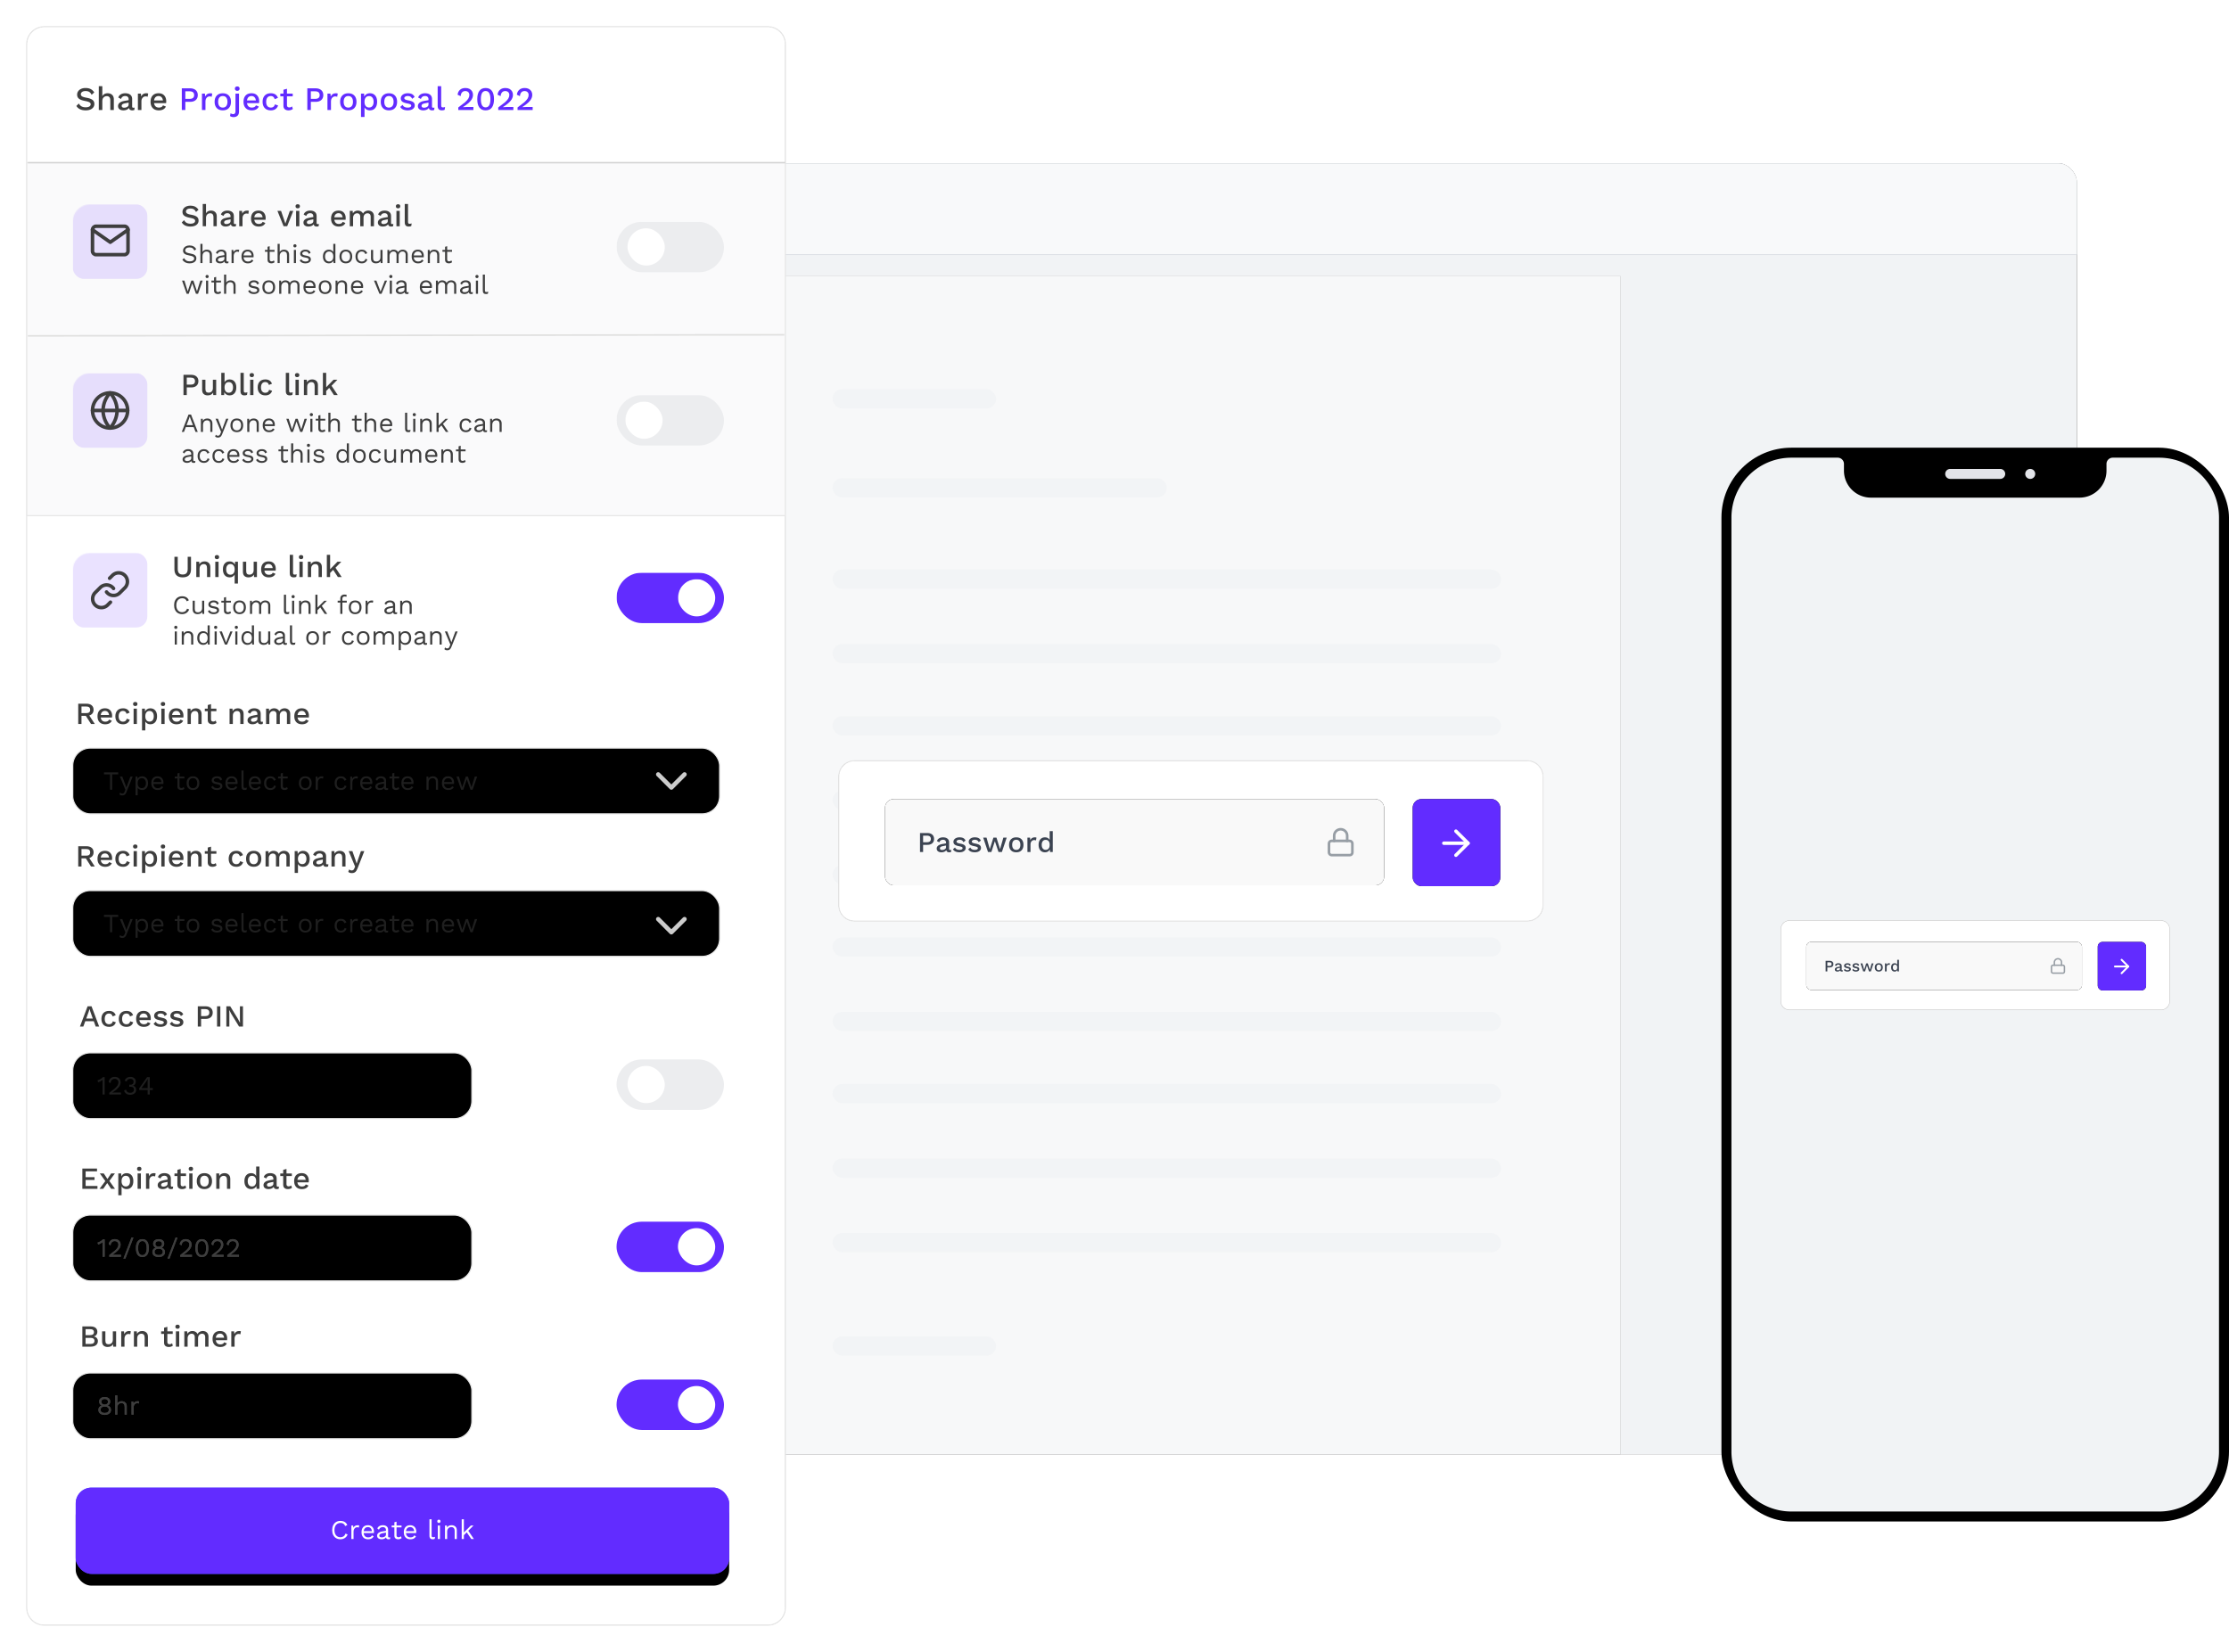 <?xml version="1.0" encoding="UTF-8"?> <svg xmlns="http://www.w3.org/2000/svg" xmlns:xlink="http://www.w3.org/1999/xlink" xmlns:v="https://vecta.io/nano" width="2086" height="1546"><style><![CDATA[.B{mask:url(#Ap)}.C{fill:#fff}.D{fill:#000}.E{fill-rule:nonzero}.F{fill:#3e3e3e}.G{fill:#622cff}.H{stroke:#e7e7e7}.I{stroke-linejoin:round}.J{stroke-linecap:round}.K{stroke-width:1.026}.L{fill:#f1f3f5}.M{fill:#ecedef}.N{filter:url(#Z)}.O{fill-opacity:.135}.P{stroke:#3e3e3e}.Q{stroke-width:1.077}.R{stroke-opacity:.35}.S{stroke-width:1.477}]]></style><defs><rect id="A" width="1629.586" height="1208.243" rx="17.42"></rect><filter x="-5.7%" y="-7.7%" width="111.4%" height="115.4%" id="B"><feOffset in="SourceAlpha"></feOffset><feGaussianBlur stdDeviation="31"></feGaussianBlur><feColorMatrix values="0 0 0 0 0.514 0 0 0 0 0.525 0 0 0 0 0.639 0 0 0 0.112 0"></feColorMatrix></filter><path id="C" d="M0 0h847.829v1102.494H0z"></path><filter x="-3.0%" y="-2.3%" width="106.0%" height="104.6%" id="D"><feOffset in="SourceAlpha"></feOffset><feGaussianBlur stdDeviation="8.5"></feGaussianBlur><feColorMatrix values="0 0 0 0 0 0 0 0 0 0 0 0 0 0 0 0 0 0 0.043 0"></feColorMatrix></filter><path d="M0 14.69C0 6.577 6.576 0 14.688 0h629.624C652.424 0 659 6.578 659 14.69v120.62c0 8.113-6.576 14.69-14.688 14.69H14.688C6.576 150 0 143.422 0 135.31V14.69z" id="E"></path><filter x="-4.9%" y="-21.3%" width="109.7%" height="142.6%" id="F"><feMorphology radius="0.482" operator="dilate" in="SourceAlpha"></feMorphology><feOffset></feOffset><feGaussianBlur stdDeviation="10.5"></feGaussianBlur><feComposite in2="SourceAlpha" operator="out"></feComposite><feColorMatrix values="0 0 0 0 0.514 0 0 0 0 0.525 0 0 0 0 0.639 0 0 0 0.112 0"></feColorMatrix></filter><rect id="G" width="467.117" height="80.707" rx="8.112"></rect><filter x="-2.9%" y="-16.7%" width="105.8%" height="133.5%" id="H"><feOffset in="SourceAlpha"></feOffset><feGaussianBlur stdDeviation="4.5"></feGaussianBlur><feColorMatrix values="0 0 0 0 0 0 0 0 0 0 0 0 0 0 0 0 0 0 0.033 0"></feColorMatrix></filter><rect id="I" width="81.95" height="81.522" rx="8.112"></rect><filter x="-16.5%" y="-16.6%" width="132.9%" height="133.1%" id="J"><feOffset in="SourceAlpha"></feOffset><feGaussianBlur stdDeviation="4.5"></feGaussianBlur><feColorMatrix values="0 0 0 0 0 0 0 0 0 0 0 0 0 0 0 0 0 0 0.033 0"></feColorMatrix></filter><rect id="K" width="475" height="1005" rx="65.45"></rect><filter x="-0.3%" y="-0.1%" width="100.6%" height="100.3%" id="L"><feGaussianBlur stdDeviation="1.5" in="SourceAlpha"></feGaussianBlur><feOffset></feOffset><feComposite in2="SourceAlpha" operator="arithmetic" k2="-1" k3="1"></feComposite><feColorMatrix values="0 0 0 0 0.834 0 0 0 0 0.867 0 0 0 0 0.924 0 0 0 1 0"></feColorMatrix></filter><path d="M99.457 0a5.84 5.84 0 0 1 5.839 5.839h0v6.312c0 13.942 11.303 25.245 25.245 25.245h0 195.203c13.942 0 25.245-11.303 25.245-25.245h0V5.843l.004-.219C351.108 2.498 353.678 0 356.832 0h0 43.349c30.983 0 56.1 25.117 56.1 56.1v874.102c0 30.983-25.117 56.1-56.1 56.1H56.1c-30.983 0-56.1-25.117-56.1-56.1V56.1C0 25.117 25.117 0 56.1 0z" id="M"></path><path d="M0 8.108A8.11 8.11 0 0 1 8.112 0h347.723c4.48 0 8.112 3.631 8.112 8.108v67.351a8.11 8.11 0 0 1-8.112 8.108H8.112C3.632 83.567 0 79.936 0 75.459V8.108z" id="N"></path><filter x="-5.4%" y="-23.7%" width="110.9%" height="147.4%" id="O"><feMorphology radius="0.289" operator="dilate" in="SourceAlpha"></feMorphology><feOffset></feOffset><feGaussianBlur stdDeviation="6.5"></feGaussianBlur><feComposite in2="SourceAlpha" operator="out"></feComposite><feColorMatrix values="0 0 0 0 0.514 0 0 0 0 0.525 0 0 0 0 0.639 0 0 0 0.112 0"></feColorMatrix></filter><rect id="P" width="257.975" height="44.963" rx="4.48"></rect><filter x="-3.5%" y="-20.0%" width="107.0%" height="140.0%" id="Q"><feOffset in="SourceAlpha"></feOffset><feGaussianBlur stdDeviation="3"></feGaussianBlur><feColorMatrix values="0 0 0 0 0 0 0 0 0 0 0 0 0 0 0 0 0 0 0.033 0"></feColorMatrix></filter><rect id="R" width="45.259" height="45.417" rx="4.48"></rect><filter x="-19.9%" y="-19.8%" width="139.8%" height="139.6%" id="S"><feOffset in="SourceAlpha"></feOffset><feGaussianBlur stdDeviation="3"></feGaussianBlur><feColorMatrix values="0 0 0 0 0 0 0 0 0 0 0 0 0 0 0 0 0 0 0.033 0"></feColorMatrix></filter><path d="M0 16.418A16.42 16.42 0 0 1 16.419 0h677.161C702.649 0 710 7.344 710 16.418v1463.165A16.42 16.42 0 0 1 693.581 1496H16.419C7.351 1496 0 1488.656 0 1479.582V16.418z" id="T"></path><filter x="-5.1%" y="-2.4%" width="110.3%" height="104.9%" id="U"><feMorphology radius="0.539" operator="dilate" in="SourceAlpha"></feMorphology><feOffset></feOffset><feGaussianBlur stdDeviation="12"></feGaussianBlur><feComposite in2="SourceAlpha" operator="out"></feComposite><feColorMatrix values="0 0 0 0 0.514 0 0 0 0 0.525 0 0 0 0 0.639 0 0 0 0.112 0"></feColorMatrix></filter><linearGradient x1="0%" y1="50.871%" x2="100%" y2="49.129%" id="V"><stop stop-color="#4353ff" offset="0%"></stop><stop stop-color="#5843ff" offset="100%"></stop></linearGradient><rect id="W" x="45.861" y="1367.315" width="611.503" height="80.719" rx="14.737"></rect><filter x="-8.0%" y="-47.1%" width="116.0%" height="221.4%" id="X"><feOffset dy="11" in="SourceAlpha"></feOffset><feGaussianBlur stdDeviation="14.5"></feGaussianBlur><feColorMatrix values="0 0 0 0 0 0 0 0 0 0 0 0 0 0 0 0 0 0 0.269 0"></feColorMatrix></filter><rect id="Y" x="43.092" y="960.395" width="373.468" height="61.564" rx="16.416"></rect><filter x="-2.9%" y="-17.9%" width="105.9%" height="135.8%" id="Z"><feGaussianBlur stdDeviation="10.5" in="SourceAlpha"></feGaussianBlur><feOffset></feOffset><feComposite in2="SourceAlpha" operator="arithmetic" k2="-1" k3="1"></feComposite><feColorMatrix values="0 0 0 0 0.514 0 0 0 0 0.525 0 0 0 0 0.639 0 0 0 0.06 0"></feColorMatrix></filter><rect id="a" x="43.092" y="1112.252" width="373.468" height="61.564" rx="16.416"></rect><path d="M6.649 1.724v16.253h-1.97V6.058l.049-1.896c-.558.542-1.207 1.014-1.945 1.416a9.03 9.03 0 0 1-2.265.874L0 4.654c.394-.049.928-.234 1.601-.554s1.322-.698 1.945-1.133 1.083-.85 1.379-1.244h1.724z" id="b"></path><path d="M10.982 16.376l5.171-4.1c1.198-1.075 2.056-2.052 2.573-2.93s.776-1.802.776-2.77-.312-1.753-.936-2.352-1.461-.899-2.512-.899c-1.1 0-1.99.361-2.672 1.084s-1.079 1.699-1.194 2.93l-1.724-1.034c.213-1.461.808-2.631 1.785-3.509s2.27-1.317 3.878-1.317c1.083 0 2.04.213 2.869.64a4.54 4.54 0 0 1 1.908 1.798c.443.772.665 1.658.665 2.66 0 1.051-.25 2.06-.751 3.029s-1.317 1.986-2.45 3.054-2.659 2.241-4.58 3.521v.025l2.438-.074h5.688v1.847H10.982v-1.601z" id="c"></path><path id="d" d="M26.052 19.7h-1.847L31.741 0h1.847z"></path><path d="M41.96 18.223c-1.97 0-3.472-.714-4.506-2.142s-1.551-3.505-1.551-6.23.517-4.802 1.551-6.23 2.536-2.142 4.506-2.142 3.472.714 4.506 2.142 1.551 3.505 1.551 6.23-.517 4.802-1.551 6.23-2.536 2.142-4.506 2.142zm0-1.773c1.297 0 2.29-.562 2.98-1.687s1.034-2.762 1.034-4.913-.345-3.788-1.034-4.913-1.683-1.687-2.98-1.687-2.29.562-2.98 1.687S37.946 7.7 37.946 9.85s.345 3.788 1.034 4.913 1.683 1.687 2.98 1.687z" id="e"></path><path d="M57.202 1.502c1.576 0 2.832.382 3.768 1.145s1.404 1.802 1.404 3.115c0 .837-.201 1.572-.603 2.204s-.964 1.112-1.687 1.441v.025c.952.361 1.695.895 2.228 1.601s.8 1.56.8 2.561c0 .936-.242 1.753-.726 2.45s-1.174 1.235-2.068 1.613-1.933.566-3.115.566-2.216-.189-3.103-.566-1.576-.915-2.068-1.613-.739-1.514-.739-2.45c0-.985.267-1.839.8-2.561s1.285-1.256 2.253-1.601v-.025c-.722-.312-1.289-.788-1.699-1.428s-.616-1.379-.616-2.216c0-1.313.468-2.352 1.404-3.115s2.192-1.145 3.768-1.145zm0 1.847c-.969 0-1.732.23-2.29.69s-.837 1.1-.837 1.921c0 .788.287 1.416.862 1.884s1.33.702 2.265.702 1.691-.234 2.265-.702.862-1.096.862-1.884c0-.821-.279-1.461-.837-1.921s-1.322-.69-2.29-.69zm0 13.027c1.198 0 2.142-.267 2.832-.8s1.034-1.26 1.034-2.179c0-.936-.349-1.67-1.047-2.204s-1.638-.8-2.819-.8c-1.166 0-2.101.271-2.807.813s-1.059 1.272-1.059 2.192.349 1.646 1.047 2.179 1.638.8 2.819.8z" id="f"></path><path id="g" d="M67.323 19.7h-1.847L73.011 0h1.847z"></path><path d="M77.394 16.376l5.171-4.1c1.198-1.075 2.056-2.052 2.573-2.93s.776-1.802.776-2.77-.312-1.753-.936-2.352-1.461-.899-2.512-.899c-1.1 0-1.99.361-2.672 1.084s-1.079 1.699-1.194 2.93l-1.724-1.034c.213-1.461.808-2.631 1.785-3.509s2.27-1.317 3.878-1.317c1.083 0 2.04.213 2.869.64a4.54 4.54 0 0 1 1.908 1.798c.443.772.665 1.658.665 2.66 0 1.051-.25 2.06-.751 3.029s-1.317 1.986-2.45 3.054-2.659 2.241-4.58 3.521v.025l2.438-.074h5.688v1.847H77.394v-1.601z" id="h"></path><path d="M97.586 18.223c-1.97 0-3.472-.714-4.506-2.142s-1.551-3.505-1.551-6.23.517-4.802 1.551-6.23 2.536-2.142 4.506-2.142 3.472.714 4.506 2.142 1.551 3.505 1.551 6.23-.517 4.802-1.551 6.23-2.536 2.142-4.506 2.142zm0-1.773c1.297 0 2.29-.562 2.98-1.687s1.034-2.762 1.034-4.913-.345-3.788-1.034-4.913-1.683-1.687-2.98-1.687-2.29.562-2.98 1.687S93.572 7.7 93.572 9.85s.345 3.788 1.034 4.913 1.683 1.687 2.98 1.687z" id="i"></path><path d="M107.066 16.376l5.171-4.1c1.198-1.075 2.056-2.052 2.573-2.93s.776-1.802.776-2.77-.312-1.753-.936-2.352-1.461-.899-2.512-.899c-1.1 0-1.99.361-2.672 1.084s-1.079 1.699-1.194 2.93l-1.724-1.034c.213-1.461.808-2.631 1.785-3.509s2.27-1.317 3.878-1.317c1.083 0 2.04.213 2.869.64a4.54 4.54 0 0 1 1.908 1.798c.443.772.665 1.658.665 2.66 0 1.051-.25 2.06-.751 3.029s-1.317 1.986-2.45 3.054-2.659 2.241-4.58 3.521v.025l2.438-.074H118v1.847h-10.933v-1.601z" id="j"></path><path d="M121.422 16.376l5.171-4.1c1.198-1.075 2.056-2.052 2.573-2.93s.776-1.802.776-2.77-.312-1.753-.936-2.352-1.461-.899-2.512-.899c-1.1 0-1.99.361-2.672 1.084s-1.079 1.699-1.194 2.93l-1.724-1.034c.213-1.461.808-2.631 1.785-3.509s2.27-1.317 3.878-1.317c1.083 0 2.04.213 2.869.64a4.54 4.54 0 0 1 1.908 1.798c.443.772.665 1.658.665 2.66 0 1.051-.25 2.06-.751 3.029s-1.317 1.986-2.45 3.054-2.659 2.241-4.58 3.521v.025l2.438-.074h5.688v1.847h-10.933v-1.601z" id="k"></path><rect id="l" x="43.092" y="1260.005" width="373.468" height="61.564" rx="16.416"></rect><path d="M5.91 1.502c1.576 0 2.832.382 3.768 1.145s1.404 1.802 1.404 3.115c0 .837-.201 1.572-.603 2.204s-.964 1.112-1.687 1.441v.025c.952.361 1.695.895 2.228 1.601s.8 1.56.8 2.561c0 .936-.242 1.753-.726 2.45s-1.174 1.235-2.068 1.613-1.933.566-3.115.566-2.216-.189-3.103-.566-1.576-.915-2.068-1.613S0 14.529 0 13.593c0-.985.267-1.839.8-2.561s1.285-1.256 2.253-1.601v-.025c-.722-.312-1.289-.788-1.699-1.428S.739 6.6.739 5.762c0-1.313.468-2.352 1.404-3.115S4.334 1.502 5.91 1.502zm0 1.847c-.969 0-1.732.23-2.29.69s-.837 1.1-.837 1.921c0 .788.287 1.416.862 1.884s1.33.702 2.265.702 1.691-.234 2.265-.702.862-1.096.862-1.884c0-.821-.279-1.461-.837-1.921s-1.322-.69-2.29-.69zm0 13.027c1.198 0 2.142-.267 2.832-.8s1.034-1.26 1.034-2.179c0-.936-.349-1.67-1.047-2.204s-1.638-.8-2.819-.8c-1.166 0-2.101.271-2.807.813s-1.059 1.272-1.059 2.192.349 1.646 1.047 2.179 1.638.8 2.819.8z" id="m"></path><path d="M21.768 5.418c1.395 0 2.545.402 3.447 1.207s1.354 1.962 1.354 3.472v7.88H24.6v-7.191c0-1.281-.275-2.208-.825-2.783s-1.285-.862-2.204-.862c-.64 0-1.252.148-1.835.443s-1.059.767-1.428 1.416-.554 1.465-.554 2.45v6.526h-1.97V0h1.97v7.511c.41-.706.964-1.231 1.662-1.576s1.482-.517 2.352-.517z" id="n"></path><path d="M36.838 5.418c.591 0 1.042.082 1.354.246l-.394 1.921c-.394-.213-.911-.32-1.551-.32-.525 0-1.038.152-1.539.456s-.911.763-1.231 1.379-.48 1.359-.48 2.229v6.649h-1.97V5.664h1.601l.271 2.019c.689-1.51 2.003-2.266 3.94-2.266z" id="o"></path><rect id="p" x="43.092" y="675.15" width="605.347" height="61.564" rx="16.416"></rect><filter x="-1.8%" y="-17.9%" width="103.6%" height="135.8%" id="q"><feGaussianBlur stdDeviation="10.5" in="SourceAlpha"></feGaussianBlur><feOffset></feOffset><feComposite in2="SourceAlpha" operator="arithmetic" k2="-1" k3="1"></feComposite><feColorMatrix values="0 0 0 0 0.514 0 0 0 0 0.525 0 0 0 0 0.639 0 0 0 0.06 0"></feColorMatrix></filter><rect id="r" x="43.092" y="808.538" width="605.347" height="61.564" rx="16.416"></rect><path id="s" d="M324.982 1408.406c0 .472-.034.943-.101 1.415h-9.525c.118 1.28.543 2.274 1.276 2.981s1.68 1.061 2.842 1.061c.926 0 1.697-.16 2.312-.48s1.032-.783 1.251-1.39l1.693.884c-.505.893-1.179 1.575-2.021 2.047s-1.92.707-3.234.707c-1.903 0-3.398-.581-4.484-1.743s-1.63-2.771-1.63-4.826.518-3.664 1.554-4.826 2.505-1.743 4.409-1.743c1.179 0 2.198.261 3.057.783a5.03 5.03 0 0 1 1.945 2.122c.438.893.657 1.895.657 3.007zm-5.659-4.144c-1.112 0-2.009.328-2.691.985s-1.099 1.583-1.251 2.779h7.655c-.135-1.179-.522-2.101-1.162-2.767s-1.491-.998-2.552-.998z"></path><path id="t" d="M77.057 921.117c3.141 0 5.219 1.341 6.234 4.022l-2.873 1.149c-.498-1.82-1.618-2.729-3.361-2.729-1.283 0-2.279.441-2.988 1.322s-1.063 2.126-1.063 3.735.354 2.844 1.063 3.706 1.705 1.293 2.988 1.293c.977 0 1.762-.239 2.356-.718s.986-1.168 1.178-2.069l2.815.948c-.421 1.341-1.168 2.389-2.241 3.146s-2.423 1.135-4.051 1.135c-2.26 0-4.027-.661-5.3-1.982s-1.91-3.151-1.91-5.487.632-4.166 1.896-5.487 3.016-1.982 5.257-1.982z"></path><path id="u" d="M125.149 936.057c-1.456 0-2.744-.249-3.864-.747s-1.968-1.255-2.542-2.27l2.068-1.781c.364.824.929 1.427 1.695 1.81s1.685.575 2.758.575c.977 0 1.733-.158 2.27-.474s.804-.733.804-1.25c0-.46-.249-.828-.747-1.106s-1.36-.541-2.586-.79c-2.126-.402-3.62-.939-4.482-1.609s-1.293-1.618-1.293-2.844c0-.785.239-1.518.718-2.198s1.173-1.226 2.083-1.638 1.987-.618 3.232-.618c1.59 0 2.863.263 3.821.79s1.695 1.346 2.212 2.456l-2.183 1.609c-.345-.843-.828-1.46-1.451-1.853s-1.412-.589-2.37-.589c-.862 0-1.575.177-2.14.532s-.847.761-.847 1.221c0 .517.254.929.761 1.235s1.432.584 2.772.833c2.03.364 3.467.881 4.309 1.551s1.264 1.609 1.264 2.816c0 1.283-.555 2.327-1.666 3.132s-2.643 1.207-4.597 1.207z"></path><path id="v" d="M167.408 916.808c2.049 0 3.672.527 4.869 1.58s1.796 2.499 1.796 4.338-.599 3.28-1.796 4.324-2.82 1.566-4.869 1.566h-4.223v7.154h-3.074v-18.962h7.297zm-.488 9.194c1.341 0 2.337-.273 2.988-.819s.977-1.365.977-2.456c0-2.203-1.322-3.304-3.965-3.304h-3.735v6.579h3.735z"></path><path id="w" d="M93.433 1072.975c1.973 0 3.524.656 4.654 1.968s1.695 3.136 1.695 5.473-.565 4.171-1.695 5.502-2.681 1.997-4.654 1.997c-1.034 0-1.958-.23-2.772-.69s-1.441-1.092-1.882-1.896v8.332h-3.074v-20.398h2.7l.144 2.672c.421-.9 1.058-1.618 1.91-2.155s1.843-.804 2.973-.804zm-.689 12.44c1.245 0 2.217-.436 2.916-1.307s1.049-2.092 1.049-3.663-.35-2.796-1.049-3.677-1.671-1.322-2.916-1.322c-1.168 0-2.102.393-2.801 1.178s-1.087 1.877-1.163 3.275v1.092c.077 1.379.464 2.461 1.163 3.246s1.633 1.178 2.801 1.178z"></path><path id="x" d="M105.326 1070.849c-.651 0-1.159-.168-1.523-.503s-.546-.809-.546-1.422.182-1.082.546-1.408.871-.488 1.523-.488 1.154.163 1.508.488.531.795.531 1.408-.177 1.087-.531 1.422-.857.503-1.508.503zm1.523 16.778h-3.074v-14.365h3.074v14.365z"></path><path id="y" d="M119.058 1072.975c.67 0 1.197.096 1.58.287l-.488 2.816c-.441-.249-1.044-.373-1.81-.373-.613 0-1.192.163-1.738.488s-.996.814-1.35 1.465-.531 1.436-.531 2.356v7.613h-3.074v-14.365h2.614l.259 2.586c.804-1.915 2.317-2.873 4.539-2.873z"></path><path id="z" d="M135.951 1085.616c.421 0 .776-.038 1.063-.115l-.201 2.069c-.517.23-1.111.345-1.781.345-.824 0-1.48-.163-1.968-.488s-.809-.871-.962-1.638c-.441.67-1.092 1.192-1.954 1.566s-1.829.56-2.902.56c-1.398 0-2.528-.326-3.39-.977s-1.293-1.58-1.293-2.787c0-1.13.469-2.083 1.408-2.859s2.337-1.326 4.194-1.652l3.648-.632v-.776c0-.881-.259-1.575-.776-2.083s-1.235-.761-2.155-.761c-1.896 0-3.131.862-3.706 2.586l-2.384-1.264c.345-1.149 1.049-2.059 2.112-2.729s2.37-1.006 3.921-1.006c1.858 0 3.332.431 4.424 1.293s1.638 2.126 1.638 3.792v6.493c0 .364.081.632.244.804s.436.259.819.259zm-8.044-.029c1.034 0 1.944-.249 2.729-.747s1.178-1.159 1.178-1.982v-1.724l-3.131.632c-.996.192-1.733.46-2.212.804s-.718.804-.718 1.379c0 .536.187.943.56 1.221s.905.417 1.594.417z"></path><path id="AA" d="M149.223 1086.679c-.46.383-1.02.685-1.681.905s-1.374.33-2.14.33c-1.322 0-2.38-.33-3.174-.991s-1.202-1.69-1.221-3.088v-8.159h-2.729v-2.413h2.729v-3.361l3.074-.862v4.223h5.027v2.413h-5.027v7.642c0 .69.187 1.202.56 1.537s.886.503 1.537.503c.881 0 1.657-.306 2.327-.919l.718 2.241z"></path><path id="AB" d="M166.288 1072.975c2.241 0 3.993.661 5.257 1.982s1.896 3.151 1.896 5.487-.632 4.166-1.896 5.487-3.016 1.982-5.257 1.982-3.993-.661-5.257-1.982-1.896-3.151-1.896-5.487.632-4.166 1.896-5.487 3.016-1.982 5.257-1.982zm0 2.413c-1.302 0-2.303.436-3.002 1.307s-1.049 2.121-1.049 3.749.35 2.878 1.049 3.749 1.7 1.307 3.002 1.307 2.308-.441 3.016-1.322 1.063-2.126 1.063-3.735-.354-2.854-1.063-3.735-1.714-1.322-3.016-1.322z"></path><path id="AC" d="M185.105 1072.975c1.59 0 2.887.46 3.893 1.379s1.508 2.241 1.508 3.965v9.308h-3.074v-8.332c0-2.528-1.025-3.792-3.074-3.792-1.073 0-1.992.369-2.758 1.106s-1.149 1.872-1.149 3.404v7.613h-3.074v-14.365h2.729l.144 2.385c.479-.9 1.14-1.571 1.982-2.011s1.8-.661 2.873-.661z"></path><path id="AD" d="M263.964 1080.014c0 .555-.038 1.082-.115 1.58h-10.515c.172 1.264.622 2.227 1.35 2.887s1.666.991 2.815.991c.938 0 1.719-.168 2.341-.503a2.63 2.63 0 0 0 1.278-1.451l2.557 1.063c-1.073 2.222-3.131 3.333-6.177 3.333-2.26 0-4.027-.661-5.3-1.982s-1.91-3.151-1.91-5.487c0-2.356.613-4.19 1.839-5.502s2.949-1.968 5.171-1.968c2.107 0 3.744.642 4.913 1.925s1.752 2.988 1.752 5.114zm-6.665-4.597c-1.111 0-2.006.326-2.686.977s-1.106 1.599-1.278 2.844h7.757c-.153-1.207-.56-2.145-1.221-2.816s-1.518-1.006-2.571-1.006z"></path><path id="AE" d="M83.665 1221.015v14.365h-2.729l-.115-2.327c-.977 1.743-2.681 2.614-5.114 2.614-1.551 0-2.801-.426-3.749-1.278s-1.422-2.16-1.422-3.922v-9.452h3.074v8.648c0 1.264.249 2.16.747 2.686s1.235.79 2.212.79c1.168 0 2.131-.369 2.887-1.106s1.135-1.824 1.135-3.261v-7.757h3.074z"></path><path id="AF" d="M164.823 1220.728c.958 0 1.839.196 2.643.589s1.446.991 1.925 1.796.718 1.791.718 2.959v9.308h-3.074v-8.82c0-1.13-.268-1.963-.804-2.499s-1.254-.804-2.155-.804c-1.053 0-1.939.383-2.657 1.149s-1.077 1.82-1.077 3.16v7.814h-3.074v-8.82c0-1.13-.268-1.963-.804-2.499s-1.254-.804-2.155-.804a3.65 3.65 0 0 0-1.781.474c-.575.316-1.044.809-1.408 1.48s-.546 1.513-.546 2.528v7.642h-3.074v-14.365h2.729l.144 2.385c.479-.881 1.13-1.547 1.954-1.997s1.724-.675 2.7-.675c1.073 0 2.044.244 2.916.733s1.518 1.202 1.939 2.14c.441-.939 1.116-1.652 2.025-2.14a6.07 6.07 0 0 1 2.916-.733z"></path><path id="AG" d="M55.333 644.992h-4.079v7.585h-3.045v-18.962h7.728c2.049 0 3.668.503 4.855 1.508s1.781 2.399 1.781 4.18c0 1.36-.35 2.495-1.049 3.404s-1.69 1.556-2.973 1.939l5.142 7.929h-3.534l-4.826-7.585zm-4.079-2.557h4.424c1.245 0 2.174-.254 2.787-.761s.919-1.288.919-2.341-.306-1.834-.919-2.341-1.542-.761-2.787-.761h-4.424v6.206z"></path><path id="AH" d="M79.924 644.963c0 .555-.038 1.082-.115 1.58H69.295c.172 1.264.622 2.227 1.35 2.887s1.666.991 2.815.991c.938 0 1.719-.168 2.341-.503a2.63 2.63 0 0 0 1.278-1.451l2.557 1.063c-1.073 2.222-3.131 3.333-6.177 3.333-2.26 0-4.027-.661-5.3-1.982s-1.91-3.151-1.91-5.487c0-2.356.613-4.19 1.839-5.502s2.949-1.968 5.171-1.968c2.107 0 3.744.642 4.913 1.925s1.752 2.988 1.752 5.114zm-6.665-4.597c-1.111 0-2.006.326-2.686.977s-1.106 1.599-1.278 2.844h7.757c-.153-1.207-.56-2.145-1.221-2.816s-1.518-1.006-2.571-1.006z"></path><path id="AI" d="M85.622 699.734h-5.664v14.406h-1.97v-14.406h-5.664v-1.847h13.297z"></path><path id="AJ" d="M93.379 716.208c-.476 1.182-1.01 2.015-1.601 2.499s-1.354.726-2.29.726c-.624 0-1.145-.082-1.564-.246a3.19 3.19 0 0 1-1.145-.788l.689-1.675c.476.657 1.141.985 1.995.985a2.01 2.01 0 0 0 1.268-.431c.369-.287.694-.809.973-1.564l.64-1.601-5.146-12.288h2.241l3.078 8.028.763 2.192.886-2.438 2.881-7.782h2.118l-5.787 14.381z"></path><path id="AK" d="M107.932 701.581c1.724 0 3.09.57 4.1 1.711s1.514 2.705 1.514 4.691-.505 3.55-1.514 4.691-2.376 1.711-4.1 1.711c-.903 0-1.711-.197-2.425-.591s-1.268-.919-1.662-1.576v7.092h-1.97v-17.484h1.724l.123 2.142c.361-.722.915-1.301 1.662-1.736s1.596-.653 2.549-.653zm-.222 11.081c1.198 0 2.142-.423 2.832-1.268s1.034-1.982 1.034-3.411-.345-2.565-1.034-3.411-1.633-1.268-2.832-1.268c-1.182 0-2.122.41-2.819 1.231s-1.047 1.921-1.047 3.3v.296c0 1.379.349 2.479 1.047 3.3s1.638 1.231 2.819 1.231z"></path><path id="AL" d="M127.951 707.343a9.74 9.74 0 0 1-.098 1.379h-9.283c.115 1.248.529 2.216 1.244 2.906s1.638 1.034 2.77 1.034c.903 0 1.654-.156 2.253-.468s1.005-.763 1.219-1.354l1.65.862c-.492.87-1.149 1.535-1.97 1.995s-1.871.69-3.152.69c-1.855 0-3.312-.566-4.371-1.699s-1.588-2.701-1.588-4.703.505-3.571 1.514-4.703 2.442-1.699 4.297-1.699c1.149 0 2.142.254 2.98.763s1.469 1.198 1.896 2.069.64 1.847.64 2.93zm-5.516-4.039c-1.083 0-1.958.32-2.622.96s-1.071 1.543-1.219 2.709h7.461c-.131-1.149-.509-2.048-1.133-2.696s-1.453-.973-2.487-.973z"></path><path id="AM" d="M147.626 713.278c-.821.739-1.88 1.108-3.177 1.108-1.001 0-1.818-.271-2.45-.813s-.956-1.371-.973-2.487v-7.56h-2.462v-1.699h2.462v-2.955l1.97-.542v3.497h4.555v1.699h-4.555v7.215c0 .591.168 1.038.505 1.342s.784.456 1.342.456c.788 0 1.486-.304 2.093-.911l.689 1.65z"></path><path id="AN" d="M155.604 701.581c1.855 0 3.312.566 4.371 1.699s1.588 2.701 1.588 4.703-.529 3.571-1.588 4.703-2.516 1.699-4.371 1.699-3.312-.566-4.371-1.699-1.588-2.701-1.588-4.703.529-3.571 1.588-4.703 2.516-1.699 4.371-1.699zm0 1.699c-1.248 0-2.224.419-2.93 1.256s-1.059 1.986-1.059 3.448.353 2.61 1.059 3.448 1.683 1.256 2.93 1.256 2.224-.419 2.93-1.256 1.059-1.986 1.059-3.448-.353-2.61-1.059-3.448-1.683-1.256-2.93-1.256z"></path><path id="AO" d="M177.963 714.386c-1.182 0-2.249-.234-3.201-.702s-1.65-1.162-2.093-2.081l1.601-1.108a3 3 0 0 0 1.453 1.625c.689.361 1.502.542 2.438.542.969 0 1.707-.172 2.216-.517s.763-.78.763-1.305c0-.476-.238-.858-.714-1.145s-1.313-.538-2.512-.751c-1.182-.213-2.118-.472-2.807-.776s-1.19-.69-1.502-1.157-.468-1.047-.468-1.736a3.13 3.13 0 0 1 .591-1.847c.394-.558.96-1.006 1.699-1.342s1.592-.505 2.561-.505c1.313 0 2.368.242 3.164.726s1.367 1.227 1.711 2.229l-1.674.985c-.263-.788-.661-1.354-1.194-1.699s-1.202-.517-2.007-.517-1.486.181-2.044.542-.837.78-.837 1.256c0 .542.242.96.726 1.256s1.35.55 2.598.763c1.707.279 2.914.698 3.62 1.256s1.059 1.346 1.059 2.364c0 .706-.209 1.334-.628 1.884s-1.018.981-1.798 1.293-1.687.468-2.721.468z"></path><path id="AP" d="M202.932 710.84c0 .624.094 1.055.283 1.293s.538.357 1.047.357c.345 0 .644-.025.899-.074s.554-.14.899-.271l-.32 1.896c-.542.23-1.149.345-1.822.345-1.001 0-1.744-.271-2.228-.813s-.726-1.371-.726-2.487v-14.923h1.97v14.677z"></path><path id="AQ" d="M228.098 701.581c1.231 0 2.27.283 3.115.85s1.506 1.375 1.982 2.426l-1.871.887c-.525-1.625-1.617-2.438-3.275-2.438-1.231 0-2.196.415-2.893 1.244s-1.047 1.974-1.047 3.435.349 2.606 1.047 3.435 1.662 1.244 2.893 1.244c.952 0 1.72-.218 2.302-.653s.964-1.063 1.145-1.884l1.822.64c-.427 1.149-1.083 2.04-1.97 2.672s-1.97.948-3.25.948c-1.855 0-3.312-.566-4.371-1.699s-1.588-2.701-1.588-4.703.529-3.571 1.588-4.703 2.516-1.699 4.371-1.699z"></path><path id="AR" d="M276.288 701.581c.591 0 1.042.082 1.354.246l-.394 1.921c-.394-.213-.911-.32-1.551-.32-.525 0-1.038.152-1.539.456s-.911.763-1.231 1.379-.48 1.359-.48 2.229v6.649h-1.97v-12.313h1.601l.271 2.019c.689-1.51 2.003-2.266 3.94-2.266z"></path><path id="AS" d="M337.258 712.711c.328 0 .657-.041.985-.123l-.123 1.551a4.36 4.36 0 0 1-1.477.246c-.64 0-1.145-.14-1.514-.419s-.603-.747-.702-1.404c-.378.575-.932 1.022-1.662 1.342s-1.498.48-2.302.48c-1.215 0-2.216-.283-3.004-.85s-1.182-1.383-1.182-2.45c0-.936.41-1.744 1.231-2.426s2.011-1.153 3.571-1.416l3.275-.542v-.69c0-.821-.254-1.478-.763-1.97s-1.215-.739-2.118-.739c-.821 0-1.531.197-2.13.591s-1.063.977-1.391 1.748l-1.453-1.059c.328-.919.94-1.65 1.835-2.192s1.941-.813 3.14-.813c1.461 0 2.635.353 3.521 1.059s1.33 1.748 1.33 3.127v6.058c0 .296.074.517.222.665s.386.222.714.222zm-6.698-.049c1.034 0 1.925-.246 2.672-.739s1.12-1.133 1.12-1.921v-1.699l-2.758.517c-1.1.197-1.921.48-2.462.85s-.813.841-.813 1.416c0 .509.197.899.591 1.17s.944.406 1.65.406z"></path><path id="AT" d="M380.104 701.581c1.395 0 2.545.402 3.447 1.207s1.354 1.962 1.354 3.472v7.88h-1.97v-7.191c0-1.281-.275-2.208-.825-2.783s-1.285-.862-2.204-.862c-.657 0-1.272.144-1.847.431s-1.047.755-1.416 1.404-.554 1.465-.554 2.45v6.55h-1.97v-12.313h1.724l.123 1.921c.41-.739.977-1.285 1.699-1.638s1.535-.529 2.438-.529z"></path><path id="AU" d="M421.547 701.827l-4.285 12.313h-1.97l-3.472-9.801-3.275 9.801h-1.97l-4.285-12.313h2.192l3.103 10.023 3.349-10.023h1.97l3.349 10.023 3.103-10.023z"></path><path id="AV" d="M203.127 340.563c0 .709.105 1.202.316 1.48s.603.417 1.178.417c.364 0 .675-.024.934-.072s.579-.148.962-.302l-.345 2.471c-.651.326-1.446.488-2.384.488-1.283 0-2.226-.326-2.83-.977s-.905-1.676-.905-3.074v-17.065h3.074v16.635z"></path><path id="AW" d="M283.107 338.006l-2.844 2.93v3.821h-3.074v-20.829h3.074v13.503l6.866-7.039h3.62l-5.487 5.631 5.832 8.734h-3.562z"></path><path id="AX" d="M168.989 366.674c1.395 0 2.545.402 3.447 1.207s1.354 1.962 1.354 3.472v7.88h-1.97v-7.191c0-1.281-.275-2.208-.825-2.783s-1.285-.862-2.204-.862c-.657 0-1.272.144-1.847.431s-1.047.755-1.416 1.404-.554 1.465-.554 2.45v6.55h-1.97V366.92h1.724l.123 1.921c.41-.739.977-1.285 1.699-1.638s1.535-.529 2.438-.529z"></path><path id="AY" d="M266.402 364.556c-.443 0-.8-.135-1.071-.406s-.406-.628-.406-1.071.135-.8.406-1.071.628-.406 1.071-.406.8.135 1.071.406.406.628.406 1.071-.135.8-.406 1.071-.628.406-1.071.406zm.985 14.677h-1.97V366.92h1.97v12.313z"></path><path id="AZ" d="M288.269 366.674c1.395 0 2.545.402 3.447 1.207s1.354 1.962 1.354 3.472v7.88h-1.97v-7.191c0-1.281-.275-2.208-.825-2.783s-1.285-.862-2.204-.862c-.64 0-1.252.148-1.835.443s-1.059.767-1.428 1.416-.554 1.465-.554 2.45v6.526h-1.97v-17.977h1.97v7.511c.41-.706.964-1.231 1.662-1.576s1.482-.517 2.352-.517z"></path><path id="Aa" d="M388.095 373.15l-2.61 2.61v3.472h-1.97v-17.977h1.97v12.042l6.378-6.378h2.462l-4.802 4.802 5.097 7.511h-2.389z"></path><path id="Ab" d="M301.541 389.986v17.977h-1.724l-.123-2.142c-.361.722-.915 1.301-1.662 1.736s-1.596.653-2.549.653c-1.724 0-3.09-.57-4.1-1.711s-1.514-2.705-1.514-4.691.505-3.55 1.514-4.691 2.376-1.711 4.1-1.711c.903 0 1.711.197 2.425.591s1.268.919 1.662 1.576v-7.585h1.97zm-5.836 16.499c1.182 0 2.122-.41 2.819-1.231s1.047-1.921 1.047-3.3v-.296c0-1.379-.349-2.479-1.047-3.3s-1.638-1.231-2.819-1.231c-1.198 0-2.142.423-2.832 1.268s-1.034 1.982-1.034 3.411.345 2.565 1.034 3.411 1.633 1.268 2.832 1.268z"></path><path id="Ac" d="M345.643 395.65v12.313h-1.724l-.123-1.872c-.821 1.412-2.29 2.118-4.408 2.118-1.33 0-2.417-.369-3.263-1.108s-1.268-1.872-1.268-3.398v-8.053h1.97v7.535c0 1.198.246 2.048.739 2.549s1.215.751 2.167.751c1.133 0 2.073-.345 2.819-1.034s1.12-1.724 1.12-3.103v-6.698h1.97z"></path><path id="Ad" d="M223.252 537.001c.821 0 1.588.168 2.302.505s1.293.858 1.736 1.564.665 1.576.665 2.61v7.88h-1.97v-7.683c0-1.067-.267-1.859-.8-2.376s-1.235-.776-2.105-.776c-.657 0-1.26.16-1.81.48s-.993.788-1.33 1.404-.505 1.35-.505 2.204v6.747h-1.97v-7.683c0-1.067-.267-1.859-.8-2.376s-1.235-.776-2.105-.776c-.591 0-1.166.152-1.724.456s-1.018.776-1.379 1.416-.542 1.436-.542 2.389v6.575h-1.97v-12.313h1.724l.123 1.921c.427-.722.989-1.264 1.687-1.625a4.83 4.83 0 0 1 2.253-.542c.903 0 1.736.205 2.499.616a4.04 4.04 0 0 1 1.736 1.798c.361-.788.952-1.387 1.773-1.798s1.658-.616 2.512-.616z"></path><path id="Ae" d="M249.329 534.883c-.443 0-.8-.135-1.071-.406s-.406-.628-.406-1.071.135-.8.406-1.071.628-.406 1.071-.406.8.135 1.071.406.406.628.406 1.071-.135.8-.406 1.071-.628.406-1.071.406zm.985 14.677h-1.97v-12.313h1.97v12.313z"></path><path id="Af" d="M192.62 565.977l-5.122 12.313h-1.97l-5.122-12.313h2.241l3.891 10.318 4.014-10.318z"></path><path id="Ag" d="M53.342 20.162c.451 0 .831-.041 1.139-.123l-.215 2.216c-.554.246-1.19.369-1.908.369-.882 0-1.585-.174-2.108-.523s-.867-.934-1.031-1.755c-.472.718-1.17 1.277-2.093 1.678s-1.96.6-3.109.6c-1.498 0-2.709-.349-3.632-1.047s-1.385-1.693-1.385-2.986c0-1.211.503-2.232 1.508-3.063s2.503-1.421 4.494-1.77l3.909-.677v-.831c0-.944-.277-1.688-.831-2.232s-1.324-.816-2.309-.816c-2.032 0-3.355.923-3.971 2.77l-2.555-1.354c.369-1.231 1.123-2.206 2.262-2.924s2.539-1.077 4.202-1.077c1.99 0 3.571.462 4.74 1.385s1.754 2.278 1.754 4.063v6.957c0 .39.087.677.262.862s.467.277.877.277zm-8.618-.031c1.108 0 2.083-.267 2.924-.8s1.262-1.242 1.262-2.124V15.36l-3.355.677c-1.067.205-1.857.493-2.37.862a1.73 1.73 0 0 0-.77 1.478c0 .575.2 1.011.6 1.308s.97.446 1.708.446z"></path><path id="Ah" d="M106.5 2.001c2.196 0 3.935.564 5.217 1.693s1.924 2.678 1.924 4.648-.641 3.514-1.924 4.633-3.022 1.678-5.217 1.678h-4.525v7.665h-3.293V2.001h7.818zm-.523 9.85c1.436 0 2.503-.292 3.201-.877s1.047-1.462 1.047-2.632c0-2.36-1.416-3.54-4.248-3.54h-4.001v7.049h4.001z"></path><path id="Ai" d="M125.461 6.618c.718 0 1.283.103 1.693.308l-.523 3.017c-.472-.267-1.118-.4-1.939-.4-.657 0-1.277.174-1.862.523s-1.067.872-1.447 1.57-.569 1.539-.569 2.524v8.157h-3.293V6.926h2.801l.277 2.77c.862-2.052 2.483-3.078 4.863-3.078z"></path><path id="Aj" d="M137.034 6.618c2.401 0 4.278.708 5.633 2.124s2.032 3.376 2.032 5.879-.677 4.463-2.032 5.879-3.232 2.124-5.633 2.124-4.278-.708-5.633-2.124-2.032-3.376-2.032-5.879.677-4.463 2.032-5.879 3.232-2.124 5.633-2.124zm0 2.586c-1.395 0-2.468.467-3.217 1.401s-1.123 2.273-1.123 4.017.374 3.083 1.123 4.017 1.821 1.401 3.217 1.401 2.473-.472 3.232-1.416 1.139-2.278 1.139-4.002-.38-3.058-1.139-4.002-1.837-1.416-3.232-1.416z"></path><path id="Ak" d="M357.421 19.885l6.218-4.756c1.477-1.303 2.539-2.493 3.186-3.571s.97-2.191.97-3.34c0-1.088-.344-1.97-1.031-2.647s-1.626-1.016-2.816-1.016c-1.272 0-2.283.421-3.032 1.262s-1.175 2.011-1.277 3.509l-2.863-1.324c.205-1.95.954-3.489 2.247-4.617s2.996-1.693 5.11-1.693c1.457 0 2.719.282 3.786.847s1.878 1.329 2.432 2.293.831 2.052.831 3.263c0 1.95-.723 3.807-2.17 5.572s-3.853 3.725-7.218 5.879v.062l3.355-.123h6.402v2.832h-14.128v-2.432z"></path></defs><g transform="translate(25 25)" fill="none" fill-rule="evenodd"><g transform="translate(288.967 127.791)"><mask id="Al" class="C"><use xlink:href="#A"></use></mask><use filter="url(#B)" xlink:href="#A" class="D"></use><use xlink:href="#A" class="L"></use><path stroke="#dadee3" stroke-width=".75" fill="#f8f9fa" mask="url(#Al)" d="M-16.444 0h1721.672v85.5H-16.444z"></path><g transform="translate(354.897 105.749)"><g opacity=".433"><use filter="url(#D)" xlink:href="#C" class="D"></use><use xlink:href="#C" class="C"></use></g><g opacity=".843" class="L"><rect x="110.277" y="274.498" width="625.653" height="18" rx="9"></rect><rect x="110.277" y="188.999" width="312.827" height="18" rx="9"></rect><rect x="110.277" y="105.749" width="153.037" height="18" rx="9"></rect><rect x="110.277" y="551.246" width="625.653" height="18" rx="9"></rect><rect x="110.277" y="825.745" width="625.653" height="18" rx="9"></rect><rect x="110.277" y="411.747" width="625.653" height="18" rx="9"></rect><rect x="110.277" y="688.496" width="625.653" height="18" rx="9"></rect><rect x="110.277" y="344.248" width="625.653" height="18" rx="9"></rect><rect x="110.277" y="618.746" width="625.653" height="18" rx="9"></rect><rect x="110.277" y="895.494" width="625.653" height="18" rx="9"></rect><rect x="110.277" y="481.497" width="625.653" height="18" rx="9"></rect><rect x="110.277" y="755.995" width="625.653" height="18" rx="9"></rect><rect x="110.277" y="992.244" width="153.037" height="18" rx="9"></rect></g></g><g transform="translate(471.033 559.209)"><mask id="Am" class="C"><use xlink:href="#E"></use></mask><use filter="url(#F)" xlink:href="#E" class="D"></use><use stroke-width=".964" xlink:href="#E" class="C H"></use><g mask="url(#Am)"><g transform="translate(43.226 35.87)"><use filter="url(#H)" xlink:href="#G" class="D"></use><use fill="#f9f9f9" xlink:href="#G"></use><path d="M35.656 49.54v-6.699h3.975c1.929 0 3.457-.489 4.584-1.466s1.69-2.327 1.69-4.049-.563-3.076-1.69-4.062-2.655-1.48-4.584-1.48h0-6.869V49.54h2.894zm3.516-9.147h-3.516v-6.161h3.516c2.488 0 3.732 1.031 3.732 3.094 0 1.022-.306 1.789-.919 2.3s-1.551.767-2.813.767h0zm20.959 9.416c.631 0 1.19-.108 1.677-.323h0l.189-1.937c-.27.072-.604.108-1.001.108-.361 0-.617-.081-.771-.242s-.23-.413-.23-.753h0v-6.08c0-1.56-.514-2.744-1.541-3.551s-2.416-1.211-4.165-1.211c-1.46 0-2.691.314-3.691.942s-1.663 1.48-1.988 2.556h0l2.245 1.184c.541-1.614 1.704-2.421 3.489-2.421.865 0 1.541.238 2.028.713s.73 1.125.73 1.95h0v.726l-3.435.592c-1.749.305-3.065.821-3.948 1.547s-1.325 1.619-1.325 2.677c0 1.13.406 2 1.217 2.61s1.875.915 3.191.915c1.01 0 1.92-.175 2.731-.525s1.424-.838 1.839-1.466c.144.717.446 1.229.906 1.533s1.077.457 1.852.457zm-6.707-2.179c-.649 0-1.149-.13-1.501-.39s-.527-.641-.527-1.143a1.51 1.51 0 0 1 .676-1.291c.451-.323 1.145-.574 2.082-.753h0l2.948-.592v1.614c0 .771-.37 1.39-1.109 1.856s-1.596.699-2.569.699zm16.199 2.179c1.839 0 3.281-.377 4.327-1.13s1.569-1.731 1.569-2.932c0-1.13-.397-2.009-1.19-2.636s-2.145-1.112-4.057-1.453c-1.262-.233-2.132-.493-2.61-.78s-.717-.673-.717-1.157c0-.43.266-.812.798-1.143s1.203-.498 2.015-.498c.901 0 1.645.184 2.231.551s1.041.946 1.366 1.735h0l2.055-1.507c-.487-1.04-1.181-1.807-2.082-2.3s-2.1-.74-3.597-.74c-1.172 0-2.186.193-3.042.578s-1.51.897-1.961 1.533-.676 1.323-.676 2.058c0 1.148.406 2.036 1.217 2.663s2.218 1.13 4.219 1.507c1.154.233 1.965.48 2.434.74s.703.605.703 1.036c0 .484-.252.874-.757 1.17s-1.217.444-2.136.444c-1.01 0-1.875-.179-2.596-.538s-1.253-.924-1.596-1.695h0l-1.947 1.668c.541.951 1.339 1.659 2.393 2.125s2.267.699 3.637.699zm14.306 0c1.839 0 3.281-.377 4.327-1.13s1.569-1.731 1.569-2.932c0-1.13-.397-2.009-1.19-2.636s-2.145-1.112-4.057-1.453c-1.262-.233-2.132-.493-2.61-.78s-.717-.673-.717-1.157c0-.43.266-.812.798-1.143s1.203-.498 2.015-.498c.901 0 1.645.184 2.231.551s1.041.946 1.366 1.735h0l2.055-1.507c-.487-1.04-1.181-1.807-2.082-2.3s-2.1-.74-3.597-.74c-1.172 0-2.186.193-3.042.578s-1.51.897-1.961 1.533-.676 1.323-.676 2.058c0 1.148.406 2.036 1.217 2.663s2.218 1.13 4.219 1.507c1.154.233 1.965.48 2.434.74s.703.605.703 1.036c0 .484-.252.874-.757 1.17s-1.217.444-2.136.444c-1.01 0-1.875-.179-2.596-.538s-1.253-.924-1.596-1.695h0l-1.947 1.668c.541.951 1.339 1.659 2.393 2.125s2.267.699 3.637.699zm15.631-.269l3.245-10.169 3.407 10.169h3.164l4.516-13.451h-3.137l-3.083 10.761-3.353-10.761h-2.867l-3.38 10.761-3.056-10.761h-3.137l4.516 13.451h3.164zm23.285.269c2.109 0 3.759-.619 4.949-1.856s1.785-2.95 1.785-5.138-.595-3.901-1.785-5.138-2.84-1.856-4.949-1.856-3.759.619-4.949 1.856-1.785 2.95-1.785 5.138.595 3.901 1.785 5.138 2.84 1.856 4.949 1.856zm0-2.26c-1.226 0-2.168-.408-2.826-1.224s-.987-1.986-.987-3.511.329-2.695.987-3.511 1.6-1.224 2.826-1.224 2.173.412 2.84 1.237 1.001 1.991 1.001 3.497-.334 2.672-1.001 3.497-1.614 1.238-2.84 1.238zm13.333 1.991v-7.129c0-.861.167-1.596.5-2.206s.757-1.067 1.271-1.372 1.059-.457 1.636-.457c.721 0 1.289.117 1.704.35h0l.46-2.636c-.361-.179-.856-.269-1.487-.269-2.091 0-3.516.897-4.273 2.69h0l-.243-2.421h-2.461V49.54h2.894zm13.576.269c1.028 0 1.943-.242 2.745-.726a4.6 4.6 0 0 0 1.798-1.937h0l.162 2.394H157V30.036h-2.894v8.232c-.397-.753-.974-1.35-1.731-1.789s-1.632-.659-2.623-.659c-1.857 0-3.322.623-4.395 1.87s-1.609 2.964-1.609 5.152.536 3.896 1.609 5.125 2.538 1.843 4.395 1.843zm.649-2.314c-1.172 0-2.087-.413-2.745-1.237s-.987-1.973-.987-3.443.329-2.614.987-3.43 1.573-1.224 2.745-1.224c1.136 0 2.037.399 2.704 1.197s1.001 1.897 1.001 3.296h0v.323c0 1.399-.334 2.502-1.001 3.309s-1.569 1.211-2.704 1.211z" fill="#3b4351" class="E"></path><g stroke="#979ea5" stroke-width="2.434" class="I"><rect x="415.489" y="39.142" width="21.905" height="13.317" rx="2.434"></rect><path d="M420.357 39.142V34.3c0-3.343 2.724-6.053 6.085-6.053s6.085 2.71 6.085 6.053v4.842" class="J"></path></g><g transform="translate(493.859)"><use filter="url(#J)" xlink:href="#I" class="D"></use><use xlink:href="#I" class="G"></use><g stroke="#fff" stroke-width="3.235" class="I J"><path d="M29.114 41.297h22.644"></path><path d="M40.436 30.034l11.322 11.263L40.436 52.56"></path></g></g></g></g></g><g transform="translate(1297.033 266.209)"><g class="E"><use xlink:href="#K" class="C"></use><use filter="url(#L)" xlink:href="#K" class="D"></use><path d="M288.978 29.215a4.68 4.68 0 0 0 4.68-4.674 4.68 4.68 0 0 0-9.36 0 4.68 4.68 0 0 0 4.68 4.674zm-74.882-9.349h46.809c2.582 0 4.674 2.093 4.674 4.674s-2.093 4.674-4.674 4.674h-46.809c-2.582 0-4.674-2.093-4.674-4.674s2.093-4.674 4.674-4.674z" fill="#e3e4e9"></path></g><g transform="translate(9.36 9.349)"><mask id="An" class="C"><use xlink:href="#M"></use></mask><use xlink:href="#M" class="E L"></use><g mask="url(#An)"><g transform="translate(46.181 433.228)"><mask id="Ao" class="C"><use xlink:href="#N"></use></mask><use filter="url(#O)" xlink:href="#N" class="D"></use><use stroke-width=".578" xlink:href="#N" class="C H"></use><g mask="url(#Ao)"><g transform="translate(23.873 19.983)"><use filter="url(#Q)" xlink:href="#P" class="D"></use><use fill="#f9f9f9" xlink:href="#P"></use><path d="M19.692 27.599v-3.732h2.196c1.065 0 1.909-.272 2.532-.817s.933-1.296.933-2.256-.311-1.714-.933-2.263-1.466-.824-2.532-.824h0-3.794v9.892h1.598zm1.942-5.096h-1.942v-3.432h1.942c1.374 0 2.061.575 2.061 1.724 0 .57-.169.997-.508 1.281s-.856.427-1.553.427h0zm11.575 5.246c.348 0 .657-.06.926-.18h0l.105-1.079c-.149.04-.334.06-.553.06-.199 0-.341-.045-.426-.135s-.127-.23-.127-.42h0v-3.387c0-.869-.284-1.529-.851-1.978s-1.334-.674-2.3-.674c-.807 0-1.486.175-2.039.525s-.919.824-1.098 1.424h0l1.24.659c.299-.899.941-1.349 1.927-1.349.478 0 .851.132 1.12.397s.403.627.403 1.087h0v.405l-1.897.33c-.966.17-1.693.457-2.181.862s-.732.902-.732 1.491c0 .629.224 1.114.672 1.454s1.036.51 1.762.51c.558 0 1.06-.097 1.508-.292s.787-.467 1.016-.817c.08.4.246.684.5.854s.595.255 1.023.255zm-3.704-1.214c-.358 0-.635-.072-.829-.217s-.291-.357-.291-.637c0-.3.124-.54.373-.719s.632-.32 1.15-.42h0l1.628-.33v.899c0 .43-.204.774-.612 1.034s-.881.39-1.419.39zm8.946 1.214c1.016 0 1.812-.21 2.39-.629s.866-.964.866-1.634c0-.629-.219-1.119-.657-1.469s-1.185-.619-2.24-.809c-.697-.13-1.177-.275-1.441-.435s-.396-.375-.396-.644c0-.24.147-.452.441-.637s.665-.277 1.113-.277c.498 0 .909.102 1.232.307s.575.527.754.967h0l1.135-.839c-.269-.58-.652-1.007-1.15-1.281s-1.16-.412-1.986-.412c-.647 0-1.207.107-1.68.322s-.834.5-1.083.854-.373.737-.373 1.147c0 .639.224 1.134.672 1.484s1.225.629 2.33.839c.637.13 1.085.267 1.344.412s.388.337.388.577c0 .27-.139.487-.418.652s-.672.247-1.18.247c-.558 0-1.036-.1-1.434-.3s-.692-.515-.881-.944h0l-1.075.929c.299.53.739.924 1.322 1.184s1.252.39 2.009.39zm7.901 0c1.016 0 1.812-.21 2.39-.629s.866-.964.866-1.634c0-.629-.219-1.119-.657-1.469s-1.185-.619-2.24-.809c-.697-.13-1.177-.275-1.441-.435s-.396-.375-.396-.644c0-.24.147-.452.441-.637s.665-.277 1.113-.277c.498 0 .909.102 1.232.307s.575.527.754.967h0l1.135-.839c-.269-.58-.652-1.007-1.15-1.281s-1.16-.412-1.986-.412c-.647 0-1.207.107-1.68.322s-.834.5-1.083.854-.373.737-.373 1.147c0 .639.224 1.134.672 1.484s1.225.629 2.33.839c.637.13 1.085.267 1.344.412s.388.337.388.577c0 .27-.139.487-.418.652s-.672.247-1.18.247c-.558 0-1.036-.1-1.434-.3s-.692-.515-.881-.944h0l-1.075.929c.299.53.739.924 1.322 1.184s1.252.39 2.009.39zm8.633-.15l1.792-5.665 1.882 5.665h1.747l2.494-7.494h-1.733l-1.703 5.995-1.852-5.995h-1.583l-1.867 5.995-1.688-5.995h-1.733l2.494 7.494h1.747zm12.859.15c1.165 0 2.076-.345 2.733-1.034s.986-1.644.986-2.863-.329-2.173-.986-2.863-1.568-1.034-2.733-1.034-2.076.345-2.733 1.034-.986 1.644-.986 2.863.329 2.173.986 2.863 1.568 1.034 2.733 1.034zm0-1.259c-.677 0-1.197-.227-1.561-.682s-.545-1.107-.545-1.956.182-1.501.545-1.956.884-.682 1.561-.682 1.2.23 1.568.689.553 1.109.553 1.948-.184 1.489-.553 1.948-.891.689-1.568.689zm7.363 1.109v-3.972c0-.48.092-.889.276-1.229s.418-.595.702-.764a1.73 1.73 0 0 1 .904-.255c.398 0 .712.065.941.195h0l.254-1.469c-.199-.1-.473-.15-.821-.15-1.155 0-1.942.5-2.36 1.499h0l-.134-1.349h-1.359v7.494h1.598zm7.498.15c.568 0 1.073-.135 1.516-.405s.774-.629.993-1.079h0l.09 1.334h1.404V16.734h-1.598v4.586a2.45 2.45 0 0 0-.956-.997c-.418-.245-.901-.367-1.449-.367-1.026 0-1.835.347-2.427 1.042s-.889 1.651-.889 2.87.296 2.171.889 2.855 1.401 1.027 2.427 1.027zm.358-1.289c-.647 0-1.153-.23-1.516-.689s-.545-1.099-.545-1.918.182-1.456.545-1.911.869-.682 1.516-.682c.627 0 1.125.222 1.494.667s.553 1.057.553 1.836h0v.18c0 .779-.184 1.394-.553 1.843s-.866.674-1.494.674z" fill="#3b4351" class="E"></path><g stroke="#979ea5" stroke-width="1.344" class="I"><rect x="229.462" y="21.807" width="12.098" height="7.419" rx="1.344"></rect><path d="M232.15 21.807v-2.698c0-1.862 1.505-3.372 3.36-3.372s3.36 1.51 3.36 3.372v2.698" class="J"></path></g><g transform="translate(272.744)"><use filter="url(#S)" xlink:href="#R" class="D"></use><use xlink:href="#R" class="G"></use><g stroke="#fff" stroke-width="1.786" class="I J"><path d="M16.079 23.007h12.506"></path><path d="M22.332 16.732l6.253 6.275-6.253 6.275"></path></g></g></g></g></g></g></g></g></g><mask id="Ap" class="C"><use xlink:href="#T"></use></mask><use filter="url(#U)" xlink:href="#T" class="D"></use><use xlink:href="#T" class="C H Q"></use><g class="B"><use filter="url(#X)" xlink:href="#W" class="D"></use><use fill="url(#V)" xlink:href="#W"></use><use xlink:href="#W" class="G"></use><g class="C E"><path d="M300.324 1411.109c-.522 1.415-1.381 2.522-2.577 3.322s-2.577 1.2-4.143 1.2-2.931-.35-4.093-1.049-2.059-1.693-2.691-2.981-.947-2.809-.947-4.56c0-1.735.316-3.251.947-4.548s1.529-2.295 2.691-2.994 2.51-1.049 4.042-1.049c1.6 0 2.943.328 4.03.985s1.899 1.625 2.438 2.906l-1.996.935c-.371-.977-.91-1.71-1.617-2.198s-1.609-.733-2.703-.733c-1.145 0-2.147.265-3.006.796s-1.524 1.301-1.996 2.312-.707 2.207-.707 3.588c0 2.089.501 3.727 1.503 4.914s2.371 1.781 4.105 1.781c1.128 0 2.105-.286 2.931-.859s1.415-1.415 1.769-2.527l2.021.758zm9.474-8.616c.606 0 1.07.084 1.39.253l-.404 1.971c-.404-.219-.935-.328-1.592-.328-.539 0-1.065.156-1.579.467s-.935.783-1.263 1.415-.493 1.394-.493 2.287v6.822h-2.021v-12.633h1.642l.278 2.072c.707-1.55 2.055-2.324 4.042-2.324z"></path><use xlink:href="#s"></use><path d="M339.181 1413.914c.337 0 .674-.042 1.011-.126l-.126 1.592c-.472.168-.977.253-1.516.253-.657 0-1.175-.143-1.554-.43s-.619-.766-.72-1.44c-.387.59-.956 1.049-1.705 1.377a5.82 5.82 0 0 1-2.362.493c-1.246 0-2.274-.291-3.082-.872s-1.213-1.419-1.213-2.514c0-.96.421-1.79 1.263-2.489s2.063-1.183 3.663-1.453l3.36-.556v-.707c0-.842-.261-1.516-.783-2.021s-1.246-.758-2.173-.758c-.842 0-1.571.202-2.185.606s-1.091 1.002-1.427 1.794l-1.491-1.086c.337-.943.964-1.693 1.882-2.249s1.992-.834 3.221-.834c1.499 0 2.703.362 3.613 1.086s1.364 1.794 1.364 3.209v6.215c0 .303.076.531.227.682s.396.227.733.227zm-6.872-.051c1.061 0 1.975-.253 2.741-.758s1.15-1.162 1.15-1.971v-1.743l-2.83.531c-1.128.202-1.971.493-2.526.872s-.834.863-.834 1.453c0 .522.202.922.606 1.2s.968.417 1.693.417zm18.544.632c-.842.758-1.929 1.137-3.259 1.137-1.027 0-1.865-.278-2.514-.834s-.981-1.406-.998-2.552v-7.757h-2.526v-1.743h2.526v-3.032l2.021-.556v3.588h4.674v1.743h-4.674v7.403c0 .606.173 1.065.518 1.377s.804.467 1.377.467c.808 0 1.524-.312 2.147-.935l.707 1.693z"></path><use xlink:href="#s" x="39.565"></use><path d="M378.922 1411.993c0 .64.097 1.082.291 1.326s.552.366 1.074.366a4.91 4.91 0 0 0 .922-.076c.261-.051.568-.143.922-.278l-.328 1.945c-.556.236-1.179.354-1.87.354-1.027 0-1.79-.278-2.286-.834s-.745-1.406-.745-2.552v-15.311h2.021v15.058zm6.822-11.672c-.455 0-.821-.139-1.099-.417s-.417-.644-.417-1.099.139-.821.417-1.099.644-.417 1.099-.417.821.139 1.099.417.417.644.417 1.099-.139.821-.417 1.099-.644.417-1.099.417zm1.011 15.058h-2.021v-12.633h2.021v12.633zm10.838-12.886c1.432 0 2.611.413 3.537 1.238s1.39 2.013 1.39 3.562v8.085h-2.021V1408c0-1.314-.282-2.265-.846-2.855s-1.318-.884-2.261-.884a4.18 4.18 0 0 0-1.895.442c-.59.295-1.074.775-1.453 1.44s-.568 1.503-.568 2.514v6.721h-2.021v-12.633h1.769l.126 1.971c.421-.758 1.002-1.318 1.743-1.68s1.575-.543 2.501-.543zm14.198 6.645l-2.678 2.678v3.562h-2.021v-18.444h2.021v12.355l6.544-6.544h2.526l-4.927 4.927 5.23 7.706h-2.451z"></path></g><rect x="551.994" y="966.551" width="100.549" height="47.199" rx="23.599" class="M"></rect><rect x="562.254" y="972.572" width="34.884" height="34.886" rx="17.442" class="C"></rect><use xlink:href="#Y" class="C"></use><use xlink:href="#Y" class="D N"></use><use xlink:href="#Y" class="H K"></use><g class="E F"><g opacity=".5"><path d="M72.941 983.132v16.253h-1.97v-11.919l.049-1.896c-.558.542-1.207 1.014-1.945 1.416a9.03 9.03 0 0 1-2.265.874l-.517-1.798c.394-.049.928-.234 1.601-.554s1.322-.698 1.945-1.133 1.083-.85 1.379-1.244h1.724zm4.333 14.652l5.171-4.1c1.198-1.075 2.056-2.052 2.573-2.93s.776-1.802.776-2.77-.312-1.753-.936-2.352-1.461-.899-2.512-.899c-1.1 0-1.99.361-2.672 1.084s-1.079 1.699-1.194 2.93l-1.724-1.034c.213-1.461.808-2.631 1.785-3.509s2.27-1.317 3.878-1.317c1.083 0 2.04.213 2.869.64a4.54 4.54 0 0 1 1.908 1.798c.443.772.665 1.658.665 2.66a6.51 6.51 0 0 1-.751 3.029c-.501.969-1.317 1.986-2.45 3.054s-2.659 2.241-4.58 3.521v.025l2.438-.074h5.688v1.847H77.274v-1.601zm19.7-14.898c1.067 0 1.982.193 2.746.579s1.342.899 1.736 1.539a3.96 3.96 0 0 1 .591 2.118c0 .755-.14 1.436-.419 2.044s-.653 1.088-1.12 1.441-.973.529-1.514.529v.049c1.034 0 1.863.373 2.487 1.12s.936 1.654.936 2.721c0 .87-.234 1.658-.702 2.364s-1.137 1.256-2.007 1.65-1.871.591-3.004.591c-2.709 0-4.58-1.297-5.614-3.891l1.822-.96c.328 1.001.784 1.753 1.367 2.253s1.441.751 2.573.751c1.1 0 1.962-.275 2.586-.825s.936-1.26.936-2.13c0-1.001-.3-1.703-.899-2.105s-1.547-.603-2.844-.603h-.64v-1.847h.64c2.249 0 3.374-.919 3.374-2.758 0-.919-.259-1.613-.776-2.081s-1.26-.702-2.228-.702c-.952 0-1.711.218-2.278.653s-.956 1.047-1.17 1.835l-1.847-.862a5.07 5.07 0 0 1 2.007-2.536c.944-.624 2.032-.936 3.263-.936zm21.054 12.239h-2.881v4.26h-1.97v-4.26h-7.929v-1.453l7.412-10.54h2.487v10.293h2.881v1.699zm-10.687-1.699h5.836v-6.083l.098-2.61h-.049c-.41.837-.952 1.74-1.625 2.709l-4.26 5.984z"></path></g><path d="M62.779 930.799h-7.986l-1.81 4.97h-3.16l7.153-18.962h3.677l7.153 18.962h-3.246l-1.781-4.97zm-.919-2.499l-2.183-6.091-.862-2.729h-.086l-.804 2.672-2.241 6.148h6.177z"></path><use xlink:href="#t"></use><use xlink:href="#t" x="16.261"></use><path d="M116.099 928.156c0 .555-.038 1.082-.115 1.58H105.47c.172 1.264.622 2.227 1.35 2.887s1.666.991 2.815.991c.938 0 1.719-.168 2.341-.503a2.63 2.63 0 0 0 1.278-1.451l2.557 1.063c-1.073 2.222-3.131 3.333-6.177 3.333-2.26 0-4.027-.661-5.3-1.982s-1.91-3.151-1.91-5.487c0-2.356.613-4.19 1.839-5.502s2.949-1.968 5.171-1.968c2.107 0 3.744.642 4.913 1.925s1.752 2.988 1.752 5.114zm-6.665-4.597c-1.111 0-2.006.326-2.686.977s-1.106 1.599-1.278 2.844h7.757c-.153-1.207-.56-2.145-1.221-2.816s-1.518-1.006-2.571-1.006z"></path><use xlink:href="#u"></use><use xlink:href="#u" x="15.197"></use><use xlink:href="#v"></use><path d="M181.198 935.77h-3.074v-18.962h3.074zm21.172 0h-3.648l-7.326-11.952-1.839-3.505h-.029l.115 3.218v12.239h-2.815v-18.962h3.62l7.297 11.923 1.867 3.534h.029l-.115-3.218v-12.239h2.844z"></path></g><rect x="551.994" y="1118.409" width="100.549" height="47.199" rx="23.599" class="G"></rect><rect x="609.451" y="1124.429" width="34.884" height="34.886" rx="17.442" class="C"></rect><use xlink:href="#a" class="C"></use><use xlink:href="#a" class="D N"></use><use xlink:href="#a" class="H K"></use><g class="E F"><g transform="translate(66.292 1133.266)"><use xlink:href="#b"></use><use xlink:href="#b"></use><use xlink:href="#c"></use><use xlink:href="#c"></use><use xlink:href="#d"></use><use xlink:href="#d"></use><use xlink:href="#e"></use><use xlink:href="#e"></use><use xlink:href="#f"></use><use xlink:href="#f"></use><use xlink:href="#g"></use><use xlink:href="#g"></use><use xlink:href="#h"></use><use xlink:href="#h"></use><use xlink:href="#i"></use><use xlink:href="#i"></use><use xlink:href="#j"></use><use xlink:href="#j"></use><use xlink:href="#k"></use><use xlink:href="#k"></use></g><path d="M66.198 1084.984v2.643H52.064v-18.962h13.732v2.643H55.138v5.459h8.331v2.586h-8.331v5.631zm12.784 2.643l-3.62-5.401-3.735 5.401h-3.476l5.401-7.24-5.114-7.125h3.677l3.447 5.2 3.419-5.2h3.534l-5.142 7.039 5.229 7.326z"></path><use xlink:href="#w"></use><use xlink:href="#x"></use><use xlink:href="#y"></use><use xlink:href="#z"></use><use xlink:href="#AA"></use><use xlink:href="#x" x="48.321"></use><use xlink:href="#AB"></use><use xlink:href="#AC"></use><path d="M217.798 1066.798v20.829h-2.7l-.172-2.557c-.421.862-1.058 1.551-1.91 2.069s-1.824.776-2.916.776c-1.973 0-3.529-.656-4.668-1.968s-1.709-3.136-1.709-5.473.57-4.171 1.709-5.502 2.696-1.997 4.668-1.997c1.053 0 1.982.235 2.787.704s1.417 1.106 1.839 1.911v-8.791h3.074zm-7.01 18.646c1.207 0 2.164-.431 2.873-1.293s1.063-2.04 1.063-3.534v-.345c0-1.494-.354-2.667-1.063-3.519s-1.666-1.278-2.873-1.278c-1.245 0-2.217.436-2.916 1.307s-1.049 2.092-1.049 3.663.35 2.796 1.049 3.677 1.671 1.322 2.916 1.322z"></path><use xlink:href="#z" x="99.026"></use><use xlink:href="#AA" x="99.027"></use><use xlink:href="#AD"></use></g><rect x="551.994" y="1266.162" width="100.549" height="47.199" rx="23.599" class="G"></rect><rect x="609.451" y="1272.182" width="34.884" height="34.886" rx="17.442" class="C"></rect><use xlink:href="#l" class="C"></use><use xlink:href="#l" class="D N"></use><use xlink:href="#l" class="H K"></use><g class="E F"><g transform="translate(67.056 1281.019)"><use xlink:href="#m"></use><use xlink:href="#m"></use><use xlink:href="#n"></use><use xlink:href="#n"></use><use xlink:href="#o"></use><use xlink:href="#o"></use></g><path d="M52.064 1216.419h7.469c2.222 0 3.874.45 4.956 1.35s1.623 2.183 1.623 3.85c0 1.034-.297 1.934-.891 2.701s-1.427 1.245-2.499 1.436v.029c1.187.192 2.131.69 2.83 1.494s1.049 1.753 1.049 2.844c0 1.647-.603 2.935-1.81 3.864s-2.921 1.393-5.142 1.393h-7.584v-18.962zm7.24 8.159c2.413 0 3.62-.929 3.62-2.787s-1.207-2.787-3.62-2.787H55.08v5.574h4.223zm.488 8.245c1.187 0 2.088-.244 2.7-.733s.919-1.192.919-2.112-.306-1.623-.919-2.112-1.513-.733-2.7-.733H55.08v5.688h4.711z"></path><use xlink:href="#AE"></use><use xlink:href="#y" x="-23.212" y="147.753"></use><use xlink:href="#AC" x="-77.049" y="147.753"></use><use xlink:href="#AA" x="-12.468" y="147.753"></use><use xlink:href="#x" x="35.853" y="147.753"></use><use xlink:href="#AF"></use><use xlink:href="#AD" x="-76.36" y="147.753"></use><use xlink:href="#y" x="79.808" y="147.753"></use><use xlink:href="#AG"></use><use xlink:href="#AH"></use><use xlink:href="#t" x="13.037" y="-283.193"></use><use xlink:href="#x" x="-3.741" y="-435.051"></use><use xlink:href="#w" x="22.2" y="-435.051"></use><use xlink:href="#x" x="22.201" y="-435.051"></use><use xlink:href="#AD" x="-117.275" y="-435.051"></use><use xlink:href="#AC" x="-26.839" y="-435.051"></use><use xlink:href="#AA" x="28.406" y="-435.051"></use><use xlink:href="#AC" x="12.462" y="-435.051"></use><use xlink:href="#z" x="84.081" y="-435.051"></use><use xlink:href="#AF" x="76.497" y="-582.804"></use><use xlink:href="#AD" x="0.137" y="-435.051"></use></g><use xlink:href="#p" class="C"></use><use filter="url(#q)" xlink:href="#p" class="D"></use><use xlink:href="#p" class="H K"></use><g class="E F"><g opacity=".5"><use xlink:href="#AI"></use><use xlink:href="#AJ"></use><use xlink:href="#AK"></use><use xlink:href="#AL"></use><use xlink:href="#AM"></use><use xlink:href="#AN"></use><use xlink:href="#AO"></use><use xlink:href="#AL" x="69.367"></use><use xlink:href="#AP"></use><use xlink:href="#AL" x="91.209"></use><use xlink:href="#AQ"></use><use xlink:href="#AM" x="96.7"></use><use xlink:href="#AN" x="105.097"></use><use xlink:href="#AR"></use><use xlink:href="#AQ" x="66.018"></use><use xlink:href="#AR" x="32.332"></use><use xlink:href="#AL" x="195.468"></use><use xlink:href="#AS"></use><use xlink:href="#AM" x="201.008"></use><use xlink:href="#AL" x="234.029"></use><use xlink:href="#AT"></use><use xlink:href="#AL" x="271.975"></use><use xlink:href="#AU"></use></g><use xlink:href="#AG" y="133.388"></use><use xlink:href="#AH" y="133.388"></use><use xlink:href="#t" x="13.037" y="-149.805"></use><use xlink:href="#x" x="-3.741" y="-301.663"></use><use xlink:href="#w" x="22.2" y="-301.663"></use><use xlink:href="#x" x="22.201" y="-301.663"></use><use xlink:href="#AD" x="-117.275" y="-301.663"></use><use xlink:href="#AC" x="-26.839" y="-301.663"></use><use xlink:href="#AA" x="28.406" y="-301.663"></use><use xlink:href="#t" x="119.102" y="-149.805"></use><use xlink:href="#AB" x="46.131" y="-301.663"></use><use xlink:href="#AF" x="76.008" y="-449.416"></use><use xlink:href="#w" x="165.066" y="-301.663"></use><path d="M281.252 783.953c.421 0 .776-.038 1.063-.115l-.201 2.069c-.517.23-1.111.345-1.781.345-.824 0-1.48-.163-1.968-.488s-.809-.871-.962-1.638c-.44.67-1.092 1.192-1.954 1.566s-1.829.56-2.902.56c-1.398 0-2.528-.326-3.39-.977s-1.293-1.58-1.293-2.787c0-1.13.469-2.083 1.408-2.859s2.337-1.326 4.194-1.652l3.648-.632v-.776c0-.881-.259-1.575-.776-2.083s-1.235-.761-2.155-.761c-1.896 0-3.131.862-3.706 2.586l-2.384-1.264c.345-1.149 1.049-2.059 2.112-2.729s2.37-1.006 3.921-1.006c1.858 0 3.332.431 4.424 1.293s1.638 2.126 1.638 3.792v6.493c0 .364.081.632.244.804s.436.259.819.259zm-8.044-.029c1.034 0 1.944-.249 2.729-.747s1.178-1.159 1.178-1.982v-1.724l-3.131.632c-.996.192-1.733.46-2.212.804s-.718.804-.718 1.379c0 .536.187.943.56 1.221s.905.417 1.594.417z"></path><use xlink:href="#AC" x="107.84" y="-301.663"></use><path d="M309.636 787.659c-.632 1.647-1.35 2.806-2.155 3.476s-1.858 1.006-3.16 1.006c-.747 0-1.393-.091-1.939-.273s-1.029-.474-1.451-.876l.891-2.356c.575.69 1.36 1.034 2.356 1.034.575 0 1.058-.148 1.451-.445s.742-.838 1.049-1.623l.632-1.551-1.494-3.562-4.482-10.889h3.447l3.16 9.021.833 2.701.977-2.959 2.988-8.763h3.189l-6.292 16.06z"></path></g><use xlink:href="#r" class="C"></use><use filter="url(#q)" xlink:href="#r" class="D"></use><use xlink:href="#r" class="H K"></use></g><g opacity=".5" class="B E F"><use xlink:href="#AI" y="133.388"></use><use xlink:href="#AJ" y="133.388"></use><use xlink:href="#AK" y="133.388"></use><use xlink:href="#AL" y="133.388"></use><use xlink:href="#AM" y="133.388"></use><use xlink:href="#AN" y="133.388"></use><use xlink:href="#AO" y="133.388"></use><use xlink:href="#AL" x="69.367" y="133.388"></use><use xlink:href="#AP" y="133.388"></use><use xlink:href="#AL" x="91.209" y="133.388"></use><use xlink:href="#AQ" y="133.388"></use><use xlink:href="#AM" x="96.7" y="133.388"></use><use xlink:href="#AN" x="105.097" y="133.388"></use><use xlink:href="#AR" y="133.388"></use><use xlink:href="#AQ" x="66.018" y="133.388"></use><use xlink:href="#AR" x="32.332" y="133.388"></use><use xlink:href="#AL" x="195.468" y="133.388"></use><use xlink:href="#AS" y="133.388"></use><use xlink:href="#AM" x="201.008" y="133.388"></use><use xlink:href="#AL" x="234.029" y="133.388"></use><use xlink:href="#AT" y="133.388"></use><use xlink:href="#AL" x="271.975" y="133.388"></use><use xlink:href="#AU" y="133.388"></use></g><path d="M590.983 699.775l12.312 12.313 12.312-12.313m-24.624 135.44l12.312 12.313 12.312-12.313" stroke="#ccc" stroke-width="4.104" class="I J B"></path><path fill="#fafafb" d="M0 127.232h710v330.392H0z" class="B H Q"></path><g class="E F B"><use xlink:href="#v" x="-13.406" y="-591.013"></use><use xlink:href="#AE" x="93.636" y="-890.623"></use><path d="M189.797 330.105c1.973 0 3.524.666 4.654 1.997s1.695 3.165 1.695 5.502-.565 4.161-1.695 5.473-2.681 1.968-4.654 1.968c-1.13 0-2.121-.268-2.973-.804s-1.489-1.255-1.91-2.155l-.144 2.672h-2.7v-20.829h3.074v8.763c.441-.804 1.068-1.436 1.882-1.896s1.738-.69 2.772-.69zm-.689 12.469c1.245 0 2.217-.441 2.916-1.322s1.049-2.107 1.049-3.677-.35-2.792-1.049-3.663-1.671-1.307-2.916-1.307c-1.168 0-2.102.393-2.801 1.178s-1.087 1.867-1.163 3.246v1.092c.077 1.398.464 2.49 1.163 3.275s1.633 1.178 2.801 1.178z"></path><use xlink:href="#AV"></use><use xlink:href="#x" x="105.328" y="-742.87"></use><use xlink:href="#t" x="146.238" y="-591.012"></use><use xlink:href="#AV" x="42.432"></use><use xlink:href="#x" x="147.76" y="-742.87"></use><use xlink:href="#AC" x="82.029" y="-742.87"></use><use xlink:href="#AW"></use><path d="M156.258 374.726h-7.363l-1.724 4.506h-2.068l6.328-16.253h2.339l6.304 16.253h-2.093l-1.724-4.506zm-.714-1.847l-2.192-5.762-.763-2.266h-.049l-.714 2.192-2.216 5.836h5.934z"></path><use xlink:href="#AX"></use><use xlink:href="#AJ" x="89.547" y="-334.907"></use><use xlink:href="#AN" x="41.013" y="-334.907"></use><use xlink:href="#AX" x="43.388"></use><use xlink:href="#AL" x="104.248" y="-334.907"></use><use xlink:href="#AU" x="-159.331" y="-334.907"></use><use xlink:href="#AY"></use><use xlink:href="#AM" x="131.876" y="-334.907"></use><use xlink:href="#AZ"></use><use xlink:href="#AM" x="165.833" y="-334.907"></use><use xlink:href="#AZ" x="33.956"></use><use xlink:href="#AL" x="214.097" y="-334.907"></use><use xlink:href="#AP" x="153.127" y="-334.907"></use><use xlink:href="#AY" x="96.306"></use><use xlink:href="#AX" x="205.268"></use><use xlink:href="#Aa"></use><use xlink:href="#AQ" x="182.972" y="-334.907"></use><use xlink:href="#AS" x="92.6" y="-334.907"></use><use xlink:href="#AX" x="270.694"></use><use xlink:href="#AS" x="-180.409" y="-306.177"></use><use xlink:href="#AQ" x="-62.212" y="-306.178"></use><use xlink:href="#AQ" x="-48.324" y="-306.178"></use><use xlink:href="#AL" x="71.079" y="-306.177"></use><use xlink:href="#AO" x="28.996" y="-306.177"></use><use xlink:href="#AO" x="41.973" y="-306.177"></use><use xlink:href="#AM" x="97.033" y="-306.178"></use><use xlink:href="#AZ" x="-34.844" y="28.729"></use><path d="M263.669 393.286c-.443 0-.8-.135-1.071-.406s-.406-.628-.406-1.071.135-.8.406-1.071.628-.406 1.071-.406.8.135 1.071.406.406.628.406 1.071-.135.8-.406 1.071-.628.406-1.071.406zm.985 14.677h-1.97V395.65h1.97v12.313z"></path><use xlink:href="#AO" x="95.457" y="-306.177"></use><use xlink:href="#Ab"></use><use xlink:href="#AN" x="155.713" y="-306.178"></use><use xlink:href="#AQ" x="98.19" y="-306.178"></use><use xlink:href="#Ac"></use><path d="M364.53 395.403c.821 0 1.588.168 2.302.505s1.293.858 1.736 1.564.665 1.576.665 2.61v7.88h-1.97v-7.683c0-1.067-.267-1.859-.8-2.376s-1.235-.776-2.105-.776c-.657 0-1.26.16-1.81.48s-.993.788-1.33 1.404-.505 1.35-.505 2.204v6.747h-1.97v-7.683c0-1.067-.267-1.859-.8-2.376s-1.235-.776-2.105-.776c-.591 0-1.166.152-1.724.456s-1.018.776-1.379 1.416-.542 1.436-.542 2.389v6.575h-1.97V395.65h1.724l.123 1.921c.427-.722.989-1.264 1.687-1.625a4.83 4.83 0 0 1 2.253-.542c.903 0 1.736.205 2.499.616a4.04 4.04 0 0 1 1.736 1.798c.361-.788.952-1.387 1.773-1.798s1.658-.616 2.512-.616z"></path><use xlink:href="#AL" x="256.303" y="-306.177"></use><path d="M393.981 395.403c1.395 0 2.545.402 3.447 1.207s1.354 1.962 1.354 3.472v7.88h-1.97v-7.191c0-1.281-.275-2.208-.825-2.783s-1.285-.862-2.204-.862c-.657 0-1.272.144-1.847.431s-1.047.755-1.416 1.404-.554 1.465-.554 2.45v6.55h-1.97V395.65h1.724l.123 1.921c.41-.739.977-1.285 1.699-1.638s1.535-.529 2.438-.529z"></path><use xlink:href="#AM" x="263.148" y="-306.178"></use></g><rect x="43.092" y="324.236" width="69.769" height="69.772" rx="10.26" class="B G O"></rect><g stroke-width="3.291" class="I P B"><circle cx="78.016" cy="359.161" r="16.455"></circle><path d="M61.561 359.161h32.91" class="J"></path><path d="M78.016 342.705a25.18 25.18 0 0 1 6.582 16.456 25.18 25.18 0 0 1-6.582 16.456 25.18 25.18 0 0 1-6.582-16.456 25.18 25.18 0 0 1 6.582-16.456h0z"></path></g><rect x="551.994" y="344.757" width="100.549" height="47.199" rx="23.599" class="B M"></rect><rect x="560.202" y="350.777" width="34.884" height="34.886" rx="17.442" class="B C"></rect><g class="E F B"><path d="M153.752 507.815c0 2.49-.661 4.372-1.982 5.645s-3.246 1.911-5.774 1.911-4.453-.637-5.774-1.911-1.982-3.155-1.982-5.645v-11.693h3.103v11.32c0 1.8.378 3.127 1.135 3.979s1.93 1.278 3.519 1.278 2.763-.426 3.519-1.278 1.135-2.179 1.135-3.979v-11.32h3.103v11.693z"></path><use xlink:href="#AC" x="-18.684" y="-572.543"></use><use xlink:href="#x" x="72.702" y="-572.543"></use><path d="M197.678 500.719v20.398h-3.074v-8.36c-.441.804-1.063 1.441-1.867 1.911s-1.724.704-2.758.704c-1.973 0-3.529-.666-4.668-1.997s-1.709-3.165-1.709-5.502.565-4.161 1.695-5.473 2.681-1.968 4.654-1.968c1.13 0 2.121.263 2.973.79s1.489 1.24 1.91 2.14l.144-2.643h2.7zm-7.038 12.153c1.207 0 2.169-.426 2.887-1.278s1.077-2.025 1.077-3.519v-.345c0-1.494-.359-2.672-1.077-3.534s-1.681-1.293-2.887-1.293c-1.245 0-2.217.441-2.916 1.322s-1.049 2.107-1.049 3.677.35 2.792 1.049 3.663 1.671 1.307 2.916 1.307z"></path><use xlink:href="#AE" x="131.796" y="-720.296"></use><use xlink:href="#AD" x="-30.893" y="-572.543"></use><use xlink:href="#AV" x="46.118" y="170.327"></use><use xlink:href="#x" x="151.446" y="-572.543"></use><use xlink:href="#AC" x="85.715" y="-572.543"></use><use xlink:href="#AW" x="3.686" y="170.327"></use><path d="M152.014 545.398c-.509 1.379-1.346 2.458-2.512 3.238s-2.512 1.17-4.038 1.17-2.856-.341-3.989-1.022-2.007-1.65-2.622-2.906-.923-2.738-.923-4.445c0-1.691.308-3.168.923-4.433s1.49-2.237 2.622-2.918 2.446-1.022 3.94-1.022c1.56 0 2.869.32 3.928.96s1.851 1.584 2.376 2.832l-1.945.911c-.361-.952-.886-1.666-1.576-2.142s-1.568-.714-2.635-.714c-1.116 0-2.093.259-2.93.776s-1.486 1.268-1.945 2.253-.689 2.151-.689 3.497c0 2.036.488 3.632 1.465 4.79s2.311 1.736 4.001 1.736c1.1 0 2.052-.279 2.856-.837s1.379-1.379 1.724-2.463l1.97.739z"></path><use xlink:href="#Ac" x="-179.544" y="141.597"></use><use xlink:href="#AO" x="-3.098" y="-164.58"></use><use xlink:href="#AM" x="43.565" y="-164.58"></use><use xlink:href="#AN" x="43.566" y="-164.58"></use><use xlink:href="#Ad"></use><use xlink:href="#AP" x="39.749" y="-164.58"></use><use xlink:href="#Ae"></use><use xlink:href="#AT" x="-119.226" y="-164.58"></use><use xlink:href="#Aa" x="-113.378" y="170.327"></use><path d="M295.426 537.247h4.112v1.699h-4.112v10.614h-1.97v-10.614h-2.462v-1.699h2.462v-2.069c0-1.133.345-2.036 1.034-2.709s1.691-1.01 3.004-1.01c.443 0 .85.049 1.219.148s.661.238.874.419l-.517 1.601c-.394-.246-.862-.369-1.404-.369-1.494 0-2.241.706-2.241 2.118v1.872z"></path><use xlink:href="#AN" x="151.765" y="-164.58"></use><use xlink:href="#AR" x="46.668" y="-164.58"></use><use xlink:href="#AS" x="8.426" y="-164.58"></use><use xlink:href="#AT" x="-24.595" y="-164.58"></use><use xlink:href="#Ae" x="-109.799" y="28.73"></use><use xlink:href="#AT" x="-229.026" y="-135.85"></use><use xlink:href="#Ab" x="-130.271" y="170.327"></use><use xlink:href="#Ae" x="-72.494" y="28.73"></use><use xlink:href="#Af"></use><use xlink:href="#Ae" x="-53.139" y="28.73"></use><use xlink:href="#Ab" x="-88.853" y="170.327"></use><use xlink:href="#Ac" x="-117.712" y="170.327"></use><use xlink:href="#AS" x="-94.651" y="-135.85"></use><use xlink:href="#AP" x="45.388" y="-135.85"></use><use xlink:href="#AN" x="111.972" y="-135.85"></use><use xlink:href="#AR" x="6.875" y="-135.85"></use><use xlink:href="#AQ" x="72.893" y="-135.85"></use><use xlink:href="#AN" x="159.275" y="-135.85"></use><use xlink:href="#Ad" x="115.71" y="28.73"></use><use xlink:href="#AK" x="246.247" y="-135.85"></use><use xlink:href="#AS" x="36.473" y="-135.85"></use><use xlink:href="#AT" x="3.452" y="-135.85"></use><use xlink:href="#AJ" x="304.115" y="-135.85"></use></g><rect x="43.092" y="492.51" width="69.769" height="69.772" rx="10.26" class="B G O"></rect><path d="M74.694 529.038a8.21 8.21 0 0 0 12.378.887L91.996 525a8.21 8.21 0 0 0-11.606-11.607l-2.824 2.807m3.694 9.555a8.21 8.21 0 0 0-12.378-.887l-4.925 4.925A8.21 8.21 0 0 0 75.564 541.4l2.807-2.807" stroke-width="3.283" class="I J P B"></path><rect x="551.994" y="510.979" width="100.549" height="47.199" rx="23.599" class="B G"></rect><rect x="609.451" y="517" width="34.884" height="34.886" rx="17.442" class="B C"></rect><rect x="551.994" y="182.639" width="100.549" height="47.199" rx="23.599" class="B M"></rect><g class="C B"><rect x="562.254" y="188.659" width="34.884" height="34.886" rx="17.442"></rect><path stroke="#afaeac" d="M1.026 127.232h710" class="R S"></path></g><g class="E B"><g transform="translate(46.468 55.664)"><g class="F"><path d="M8.618 1.693c1.867 0 3.463.339 4.786 1.016s2.437 1.714 3.34 3.109l-2.493 2.247c-.575-1.231-1.293-2.124-2.155-2.678s-2.011-.831-3.447-.831c-1.416 0-2.514.282-3.293.847s-1.17 1.288-1.17 2.17c0 .821.38 1.472 1.139 1.955s2.114.898 4.063 1.247c1.826.328 3.278.744 4.355 1.247s1.862 1.129 2.355 1.878.739 1.678.739 2.786c0 1.19-.339 2.237-1.016 3.14s-1.626 1.596-2.847 2.078-2.632.723-4.232.723C4.617 22.625 1.703 21.25 0 18.5l2.309-2.309c.657 1.231 1.503 2.134 2.539 2.709s2.324.862 3.863.862c1.457 0 2.601-.251 3.432-.754s1.247-1.216 1.247-2.139c0-.739-.374-1.334-1.123-1.785s-2.057-.852-3.924-1.2-3.355-.78-4.463-1.293-1.914-1.149-2.416-1.908S.71 9 .71 7.913c0-1.149.318-2.196.954-3.14S3.218 3.08 4.419 2.526s2.601-.831 4.202-.831zm20.654 4.925c1.703 0 3.093.493 4.171 1.478s1.616 2.401 1.616 4.248v9.973h-3.293V13.39c0-2.709-1.098-4.063-3.293-4.063a4.08 4.08 0 0 0-2.955 1.2c-.821.8-1.231 2.021-1.231 3.663v8.126h-3.293V0h3.293v9.388c.513-.944 1.195-1.642 2.047-2.093s1.831-.677 2.94-.677z"></path><use xlink:href="#Ag"></use><path d="M65.531 6.618c.718 0 1.283.103 1.693.308l-.523 3.017c-.472-.267-1.118-.4-1.939-.4-.657 0-1.277.174-1.862.523s-1.067.872-1.447 1.57-.569 1.539-.569 2.524v8.157H57.59V6.926h2.801l.277 2.77c.862-2.052 2.483-3.078 4.863-3.078zm18.561 7.542a11.15 11.15 0 0 1-.123 1.693H72.703c.185 1.354.667 2.386 1.447 3.094s1.785 1.062 3.016 1.062c1.005 0 1.842-.18 2.509-.539a2.82 2.82 0 0 0 1.37-1.554l2.739 1.139c-1.149 2.38-3.355 3.571-6.618 3.571-2.421 0-4.314-.708-5.679-2.124s-2.047-3.376-2.047-5.879c0-2.524.657-4.489 1.97-5.895s3.16-2.109 5.54-2.109c2.257 0 4.012.687 5.263 2.062s1.878 3.201 1.878 5.479zm-7.141-4.925c-1.19 0-2.149.349-2.878 1.047s-1.185 1.714-1.37 3.047h8.311c-.164-1.293-.6-2.298-1.308-3.017s-1.626-1.077-2.755-1.077z"></path></g><g class="G"><use xlink:href="#Ah"></use><use xlink:href="#Ai"></use><use xlink:href="#Aj"></use><path d="M150.577.246c.657 0 1.185.185 1.585.554s.6.862.6 1.478-.2 1.113-.6 1.493-.929.569-1.585.569c-.677 0-1.216-.19-1.616-.569s-.6-.877-.6-1.493.2-1.108.6-1.478.939-.554 1.616-.554zm1.631 23.425c0 1.826-.477 3.16-1.431 4.002s-2.16 1.262-3.617 1.262c-1.334 0-2.462-.339-3.386-1.016l.585-2.647c.698.575 1.488.862 2.37.862.698 0 1.236-.215 1.616-.646s.569-1.139.569-2.124V6.926h3.293v16.745zm18.869-9.511a11.15 11.15 0 0 1-.123 1.693h-11.266c.185 1.354.667 2.386 1.447 3.094s1.785 1.062 3.016 1.062c1.005 0 1.842-.18 2.509-.539a2.82 2.82 0 0 0 1.37-1.554l2.739 1.139c-1.149 2.38-3.355 3.571-6.618 3.571-2.421 0-4.314-.708-5.679-2.124s-2.047-3.376-2.047-5.879c0-2.524.657-4.489 1.97-5.895s3.16-2.109 5.54-2.109c2.257 0 4.012.687 5.263 2.062s1.878 3.201 1.878 5.479zm-7.141-4.925c-1.19 0-2.149.349-2.878 1.047s-1.185 1.714-1.37 3.047h8.311c-.164-1.293-.6-2.298-1.308-3.017s-1.626-1.077-2.755-1.077zm18.037-2.617c3.365 0 5.592 1.436 6.679 4.309l-3.078 1.231c-.534-1.95-1.734-2.924-3.601-2.924-1.375 0-2.442.472-3.201 1.416s-1.139 2.278-1.139 4.002.38 3.047 1.139 3.971 1.826 1.385 3.201 1.385c1.047 0 1.888-.257 2.524-.77s1.057-1.252 1.262-2.216l3.016 1.016c-.451 1.436-1.252 2.56-2.401 3.371s-2.596 1.216-4.34 1.216c-2.421 0-4.314-.708-5.679-2.124s-2.047-3.376-2.047-5.879.677-4.463 2.032-5.879 3.232-2.124 5.633-2.124zm20.623 14.683c-.492.41-1.093.734-1.801.97s-1.472.354-2.293.354c-1.416 0-2.55-.354-3.401-1.062s-1.288-1.811-1.308-3.309V9.512h-2.924V6.926h2.924V3.324l3.293-.923v4.525h5.387v2.586h-5.387V17.7c0 .739.2 1.288.6 1.647s.949.539 1.647.539c.944 0 1.775-.328 2.493-.985l.77 2.401z"></path><use xlink:href="#Ah" x="117.458"></use><use xlink:href="#Ai" x="117.457"></use><use xlink:href="#Aj" x="117.458"></use><path d="M274.653 6.618c2.114 0 3.776.703 4.986 2.109s1.816 3.36 1.816 5.864-.605 4.469-1.816 5.895-2.873 2.139-4.986 2.139c-1.108 0-2.098-.246-2.97-.739a5.12 5.12 0 0 1-2.016-2.032v8.927h-3.293V6.926h2.893l.154 2.863c.451-.964 1.134-1.734 2.047-2.309s1.975-.862 3.186-.862zm-.739 13.329c1.334 0 2.375-.467 3.124-1.401s1.123-2.242 1.123-3.925-.374-2.996-1.123-3.94-1.79-1.416-3.124-1.416c-1.252 0-2.252.421-3.001 1.262s-1.165 2.011-1.247 3.509v1.17c.082 1.478.498 2.637 1.247 3.478s1.749 1.262 3.001 1.262z"></path><use xlink:href="#Aj" x="155.472"></use><path d="M309.958 22.625c-1.56 0-2.94-.267-4.14-.8s-2.108-1.344-2.724-2.432l2.216-1.908c.39.882.995 1.529 1.816 1.939s1.806.616 2.955.616c1.047 0 1.857-.169 2.432-.508s.862-.785.862-1.339c0-.493-.267-.888-.8-1.185s-1.457-.58-2.77-.847c-2.278-.431-3.878-1.006-4.802-1.724s-1.385-1.734-1.385-3.047a4.01 4.01 0 0 1 .77-2.355c.513-.729 1.257-1.313 2.232-1.755s2.129-.662 3.463-.662c1.703 0 3.068.282 4.094.847s1.816 1.442 2.37 2.632l-2.339 1.724c-.369-.903-.887-1.565-1.554-1.985s-1.513-.631-2.539-.631c-.923 0-1.688.19-2.293.569s-.908.816-.908 1.308c0 .554.272.995.816 1.324s1.534.626 2.97.893c2.175.39 3.714.944 4.617 1.662s1.354 1.724 1.354 3.017c0 1.375-.595 2.493-1.785 3.355s-2.832 1.293-4.925 1.293z"></path><use xlink:href="#Ag" x="280.625"></use><path d="M341.416 17.823c0 .759.113 1.288.339 1.585s.646.446 1.262.446c.39 0 .723-.026 1-.077s.621-.159 1.031-.323l-.369 2.647c-.698.349-1.549.523-2.555.523-1.375 0-2.385-.349-3.032-1.047s-.97-1.796-.97-3.294V0h3.293v17.823z"></path><use xlink:href="#Ak"></use><path d="M383 22.625c-2.565 0-4.509-.888-5.833-2.663s-1.985-4.376-1.985-7.803.662-6.028 1.985-7.803 3.268-2.663 5.833-2.663 4.514.888 5.848 2.663 2.001 4.376 2.001 7.803-.667 6.028-2.001 7.803-3.283 2.663-5.848 2.663zm0-2.801c1.477 0 2.596-.641 3.355-1.924s1.139-3.196 1.139-5.741-.38-4.458-1.139-5.741-1.878-1.924-3.355-1.924c-2.975 0-4.463 2.555-4.463 7.665s1.488 7.665 4.463 7.665zm11.82.061l6.218-4.756c1.477-1.303 2.539-2.493 3.186-3.571s.97-2.191.97-3.34c0-1.088-.344-1.97-1.031-2.647s-1.626-1.016-2.816-1.016c-1.272 0-2.283.421-3.032 1.262s-1.175 2.011-1.277 3.509l-2.863-1.324c.205-1.95.954-3.489 2.247-4.617s2.996-1.693 5.11-1.693c1.457 0 2.719.282 3.786.847s1.878 1.329 2.432 2.293.831 2.052.831 3.263c0 1.95-.723 3.807-2.17 5.572s-3.853 3.725-7.218 5.879v.062l3.355-.123h6.402v2.832h-14.13v-2.432z"></path><use xlink:href="#Ak" x="55.467"></use></g></g><g class="F"><path d="M153.169 167.494c1.743 0 3.232.316 4.467.948s2.274 1.599 3.117 2.902l-2.327 2.097c-.536-1.149-1.207-1.982-2.011-2.499s-1.877-.776-3.218-.776c-1.322 0-2.346.263-3.074.79s-1.092 1.202-1.092 2.025c0 .766.354 1.374 1.063 1.824s1.973.838 3.792 1.164c1.705.306 3.06.694 4.065 1.164s1.738 1.053 2.198 1.753.689 1.566.689 2.6c0 1.111-.316 2.088-.948 2.93s-1.518 1.489-2.657 1.939-2.456.675-3.95.675c-3.85 0-6.569-1.283-8.159-3.85l2.155-2.155c.613 1.149 1.403 1.992 2.37 2.528s2.169.804 3.605.804c1.36 0 2.428-.235 3.203-.704s1.163-1.135 1.163-1.997c0-.69-.35-1.245-1.049-1.666s-1.92-.795-3.663-1.12-3.131-.728-4.166-1.207-1.786-1.073-2.255-1.781-.704-1.571-.704-2.586a5.13 5.13 0 0 1 .891-2.93c.594-.881 1.451-1.58 2.571-2.097s2.428-.776 3.921-.776zm19.277 4.597c1.59 0 2.887.46 3.893 1.379s1.508 2.241 1.508 3.965v9.308h-3.074v-8.332c0-2.528-1.025-3.792-3.074-3.792a3.81 3.81 0 0 0-2.758 1.12c-.766.747-1.149 1.887-1.149 3.419v7.585h-3.074v-20.829h3.074v8.763c.479-.881 1.116-1.532 1.91-1.954s1.709-.632 2.744-.632z"></path><use xlink:href="#z" x="58.96" y="-900.884"></use><use xlink:href="#y" x="87.23" y="-900.884"></use><use xlink:href="#AD" x="-40.353" y="-900.884"></use><path d="M249.466 172.378l-5.717 14.365h-3.361l-5.746-14.365h3.39l4.051 11.865 4.166-11.865z"></path><use xlink:href="#x" x="148.306" y="-900.884"></use><use xlink:href="#z" x="136.412" y="-900.884"></use><use xlink:href="#AD" x="34.542" y="-900.884"></use><use xlink:href="#AF" x="154.855" y="-1048.637"></use><use xlink:href="#z" x="206.078" y="-900.884"></use><use xlink:href="#x" x="242.219" y="-900.884"></use><use xlink:href="#AV" x="153.726" y="-158.014"></use><path d="M152.343 204.721c2.906 0 4.999 1.149 6.279 3.448l-1.699 1.379c-.492-1.084-1.079-1.851-1.761-2.302s-1.613-.677-2.795-.677c-1.248 0-2.228.259-2.943.776s-1.071 1.178-1.071 1.982c0 .525.14.96.419 1.305s.743.644 1.391.899 1.547.48 2.696.677c2.151.361 3.673.903 4.568 1.625s1.342 1.724 1.342 3.004c0 .919-.259 1.728-.776 2.426s-1.252 1.239-2.204 1.625-2.052.579-3.3.579c-1.642 0-3.041-.32-4.198-.96s-2.04-1.494-2.647-2.561l1.699-1.379c.443.969 1.096 1.72 1.958 2.253s1.941.8 3.238.8c1.28 0 2.298-.234 3.053-.702s1.133-1.129 1.133-1.982c0-.722-.328-1.297-.985-1.724s-1.822-.788-3.497-1.084c-2.167-.378-3.702-.919-4.605-1.625s-1.354-1.691-1.354-2.955c0-.87.246-1.675.739-2.413s1.198-1.326 2.118-1.761 1.986-.653 3.201-.653z"></path><use xlink:href="#AZ" x="-119.748" y="-158.013"></use><use xlink:href="#AS" x="-149.382" y="-492.92"></use><use xlink:href="#AR" x="-78.76" y="-492.92"></use><path d="M212.327 214.423a9.74 9.74 0 0 1-.098 1.379h-9.283c.115 1.248.529 2.216 1.244 2.906s1.638 1.034 2.77 1.034c.903 0 1.654-.156 2.253-.468s1.005-.763 1.219-1.354l1.65.862c-.492.87-1.149 1.535-1.97 1.995s-1.871.69-3.152.69c-1.855 0-3.312-.566-4.371-1.699S201 217.066 201 215.063s.505-3.571 1.514-4.703 2.442-1.699 4.297-1.699c1.149 0 2.142.254 2.98.763s1.469 1.198 1.896 2.069.64 1.847.64 2.93zm-5.516-4.039c-1.083 0-1.958.32-2.622.96s-1.071 1.543-1.219 2.709h7.461c-.131-1.149-.509-2.048-1.133-2.696s-1.453-.973-2.487-.973z"></path><use xlink:href="#AM" x="84.376" y="-492.92"></use><use xlink:href="#AZ" x="-47.501" y="-158.013"></use><use xlink:href="#Ae" x="1.683" y="-328.34"></use><use xlink:href="#AO" x="82.8" y="-492.92"></use><use xlink:href="#Ab" x="-12.657" y="-186.743"></use><use xlink:href="#AN" x="143.056" y="-492.92"></use><use xlink:href="#AQ" x="85.534" y="-492.92"></use><use xlink:href="#Ac" x="-12.657" y="-186.743"></use><use xlink:href="#Ad" x="128.621" y="-328.34"></use><use xlink:href="#AL" x="243.646" y="-492.92"></use><use xlink:href="#AT" x="1.22" y="-492.92"></use><use xlink:href="#AM" x="250.492" y="-492.92"></use><use xlink:href="#AU" x="-256.917" y="-464.19"></use><use xlink:href="#Ae" x="-80.513" y="-299.61"></use><use xlink:href="#AM" x="34.29" y="-464.191"></use><use xlink:href="#AZ" x="-97.586" y="-129.284"></use><use xlink:href="#AO" x="34.561" y="-464.19"></use><use xlink:href="#AN" x="70.907" y="-464.191"></use><use xlink:href="#Ad" x="27.342" y="-299.611"></use><use xlink:href="#AL" x="142.367" y="-464.19"></use><use xlink:href="#AN" x="123.652" y="-464.191"></use><use xlink:href="#AT" x="-85.088" y="-464.191"></use><use xlink:href="#AL" x="186.887" y="-464.19"></use><use xlink:href="#Af" x="144.577" y="-328.34"></use><use xlink:href="#Ae" x="91.439" y="-299.61"></use><use xlink:href="#AS" x="19.171" y="-464.19"></use><use xlink:href="#AL" x="251.28" y="-464.19"></use><use xlink:href="#Ad" x="174.028" y="-299.611"></use><use xlink:href="#AS" x="79.279" y="-464.19"></use><use xlink:href="#Ae" x="172.034" y="-299.61"></use><use xlink:href="#AP" x="225.867" y="-464.19"></use></g></g><rect x="43.092" y="166.222" width="69.769" height="69.772" rx="10.26" class="B G O"></rect><g stroke-width="3.324" class="I P B"><path d="M64.885 186.743h26.594c1.828 0 3.324 1.496 3.324 3.324v19.947c0 1.828-1.496 3.324-3.324 3.324H64.885c-1.828 0-3.324-1.496-3.324-3.324v-19.947c0-1.828 1.496-3.324 3.324-3.324z"></path><path d="M94.803 190.068l-16.621 11.636-16.621-11.636" class="J"></path></g><path stroke="#afaeac" d="M1.026 289.35l707.948-1.026" class="B C R S"></path></g></svg> 